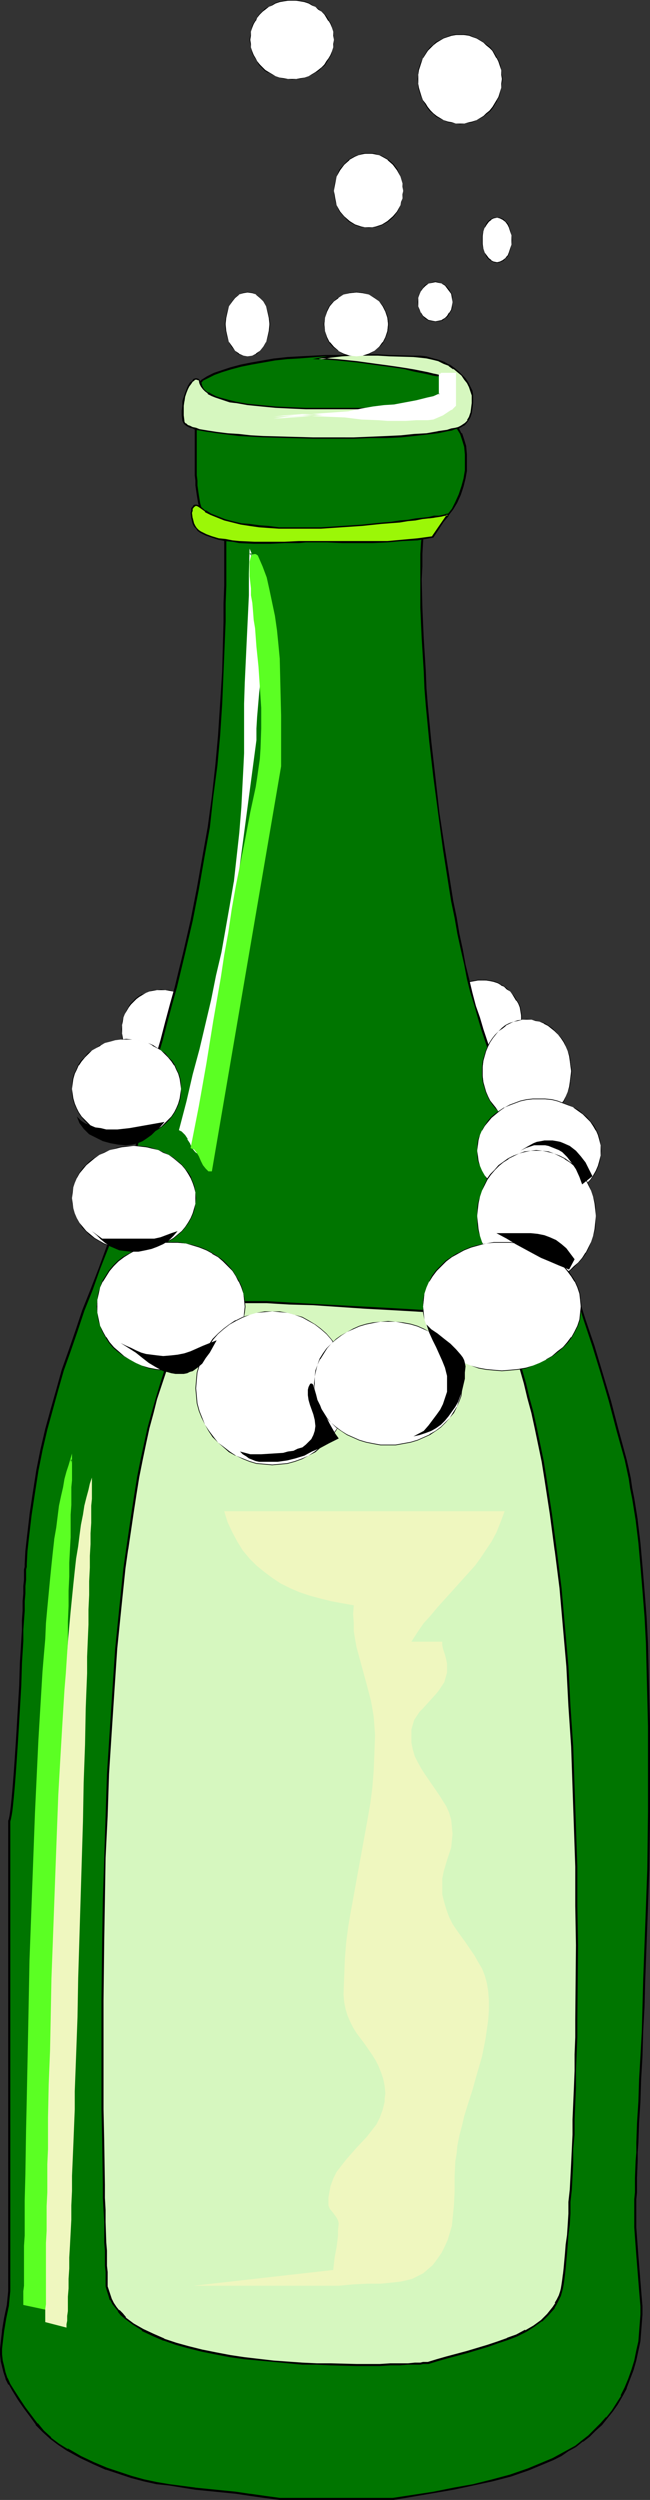 <?xml version="1.0" encoding="UTF-8" standalone="no"?>
<svg
   version="1.0"
   width="40.531mm"
   height="155.668mm"
   id="svg61"
   sodipodi:docname="Champagne Bottle 09.wmf"
   xmlns:inkscape="http://www.inkscape.org/namespaces/inkscape"
   xmlns:sodipodi="http://sodipodi.sourceforge.net/DTD/sodipodi-0.dtd"
   xmlns="http://www.w3.org/2000/svg"
   xmlns:svg="http://www.w3.org/2000/svg">
  <rect width="100%" height="100%" fill="#333333" stroke="none"/>
  <sodipodi:namedview
     id="namedview61"
     pagecolor="#ffffff"
     bordercolor="#000000"
     borderopacity="0.25"
     inkscape:showpageshadow="2"
     inkscape:pageopacity="0.0"
     inkscape:pagecheckerboard="0"
     inkscape:deskcolor="#d1d1d1"
     inkscape:document-units="mm" />
  <defs
     id="defs1">
    <pattern
       id="WMFhbasepattern"
       patternUnits="userSpaceOnUse"
       width="6"
       height="6"
       x="0"
       y="0" />
  </defs>
  <path
     style="fill:#ffffff;fill-opacity:1;fill-rule:evenodd;stroke:none"
     d="m 104.388,239.963 v -0.97 l 0.162,-0.97 0.162,-0.97 0.323,-0.808 0.485,-0.808 0.485,-0.808 0.485,-0.646 0.646,-0.646 0.646,-0.646 0.646,-0.485 0.808,-0.485 0.808,-0.323 0.808,-0.323 0.97,-0.323 h 0.808 l 0.97,-0.162 0.97,0.162 h 0.97 l 0.808,0.323 0.97,0.323 0.808,0.323 0.646,0.485 0.808,0.485 0.646,0.646 0.646,0.646 0.485,0.646 0.485,0.808 0.323,0.808 0.323,0.808 0.323,0.97 v 0.97 l 0.162,0.97 -0.162,0.97 v 0.808 l -0.323,0.97 -0.323,0.808 -0.323,0.808 -0.485,0.808 -0.485,0.646 -0.646,0.808 -0.646,0.485 -0.808,0.646 -0.646,0.485 -0.808,0.323 -0.97,0.323 -0.808,0.162 -0.97,0.162 -0.97,0.162 -0.97,-0.162 -0.808,-0.162 -0.97,-0.162 -0.808,-0.323 -0.808,-0.323 -0.808,-0.485 -0.646,-0.646 -0.646,-0.485 -0.646,-0.808 -0.485,-0.646 -0.485,-0.808 -0.485,-0.808 -0.323,-0.808 -0.162,-0.97 -0.162,-0.808 z"
     id="path1" />
  <path
     style="fill:#000000;fill-opacity:1;fill-rule:evenodd;stroke:none"
     d="m 104.388,239.963 0.162,-0.97 v -0.97 l 0.323,-0.97 0.323,-0.808 0.323,-0.808 v 0.162 l 0.485,-0.808 0.485,-0.808 0.646,-0.646 0.646,-0.485 0.646,-0.646 0.808,-0.323 v 0 l 0.808,-0.485 0.808,-0.323 0.97,-0.162 0.808,-0.162 h 0.97 0.97 l 0.97,0.162 0.808,0.162 0.97,0.323 0.808,0.485 h -0.162 l 0.808,0.323 0.646,0.646 0.808,0.485 0.485,0.646 0.485,0.808 0.485,0.808 v -0.162 l 0.485,0.808 0.323,0.808 0.162,0.97 0.162,0.97 v 0.97 0.97 l -0.162,0.808 -0.162,0.97 -0.323,0.808 -0.485,0.808 v 0 l -0.485,0.808 -0.485,0.646 -0.485,0.646 -0.808,0.646 -0.646,0.485 -0.808,0.485 h 0.162 l -0.808,0.485 -0.97,0.323 -0.808,0.162 -0.97,0.162 h -0.97 -0.97 l -0.808,-0.162 -0.97,-0.162 -0.808,-0.323 -0.808,-0.485 v 0 l -0.808,-0.485 -0.646,-0.485 -0.646,-0.646 -0.646,-0.646 -0.485,-0.646 -0.485,-0.808 v 0 l -0.323,-0.808 -0.323,-0.808 -0.323,-0.97 v -0.808 l -0.162,-0.97 h -0.162 l 0.162,0.97 0.162,0.808 0.162,0.97 0.323,0.808 0.323,0.808 v 0 l 0.485,0.808 0.646,0.808 0.485,0.646 0.646,0.646 0.808,0.485 0.646,0.485 h 0.162 l 0.808,0.323 0.808,0.323 0.97,0.323 0.808,0.162 h 0.97 0.97 l 0.97,-0.162 0.808,-0.323 0.97,-0.323 0.808,-0.323 v 0 l 0.808,-0.485 0.646,-0.485 0.646,-0.646 0.646,-0.646 0.485,-0.808 0.485,-0.808 v 0 l 0.485,-0.808 0.323,-0.808 0.162,-0.97 0.162,-0.808 v -0.97 -0.97 l -0.162,-0.97 -0.162,-0.97 -0.323,-0.808 -0.485,-0.808 v 0 l -0.485,-0.808 -0.485,-0.646 -0.646,-0.646 -0.646,-0.646 -0.646,-0.485 -0.808,-0.485 v 0 l -0.808,-0.485 -0.97,-0.323 -0.808,-0.162 -0.97,-0.162 h -0.97 -0.97 l -0.808,0.162 -0.97,0.162 -0.808,0.323 -0.808,0.485 h -0.162 l -0.646,0.485 -0.808,0.485 -0.646,0.646 -0.485,0.646 -0.646,0.646 -0.485,0.808 v 0 l -0.323,0.808 -0.323,0.808 -0.162,0.97 -0.162,0.97 -0.162,0.97 z"
     id="path2" />
  <path
     style="fill:#ffffff;fill-opacity:1;fill-rule:evenodd;stroke:none"
     d="m 28.763,242.225 v -0.97 l 0.162,-0.808 0.162,-0.97 0.323,-0.808 0.323,-0.808 0.485,-0.808 0.646,-0.646 0.485,-0.808 0.646,-0.485 0.808,-0.646 0.808,-0.485 0.808,-0.323 0.808,-0.323 0.808,-0.162 0.97,-0.162 h 0.97 0.97 l 0.97,0.162 0.808,0.162 0.808,0.323 0.808,0.323 0.808,0.485 0.808,0.646 0.646,0.485 0.485,0.808 0.646,0.646 0.323,0.808 0.485,0.808 0.323,0.808 0.162,0.97 0.162,0.808 v 0.97 0.97 l -0.162,0.97 -0.162,0.97 -0.323,0.808 -0.485,0.808 -0.323,0.808 -0.646,0.646 -0.485,0.646 -0.646,0.646 -0.808,0.485 -0.808,0.485 -0.808,0.323 -0.808,0.323 -0.808,0.323 h -0.97 l -0.97,0.162 -0.97,-0.162 h -0.97 l -0.808,-0.323 -0.808,-0.323 -0.808,-0.323 -0.808,-0.485 -0.808,-0.485 -0.646,-0.646 -0.485,-0.646 -0.646,-0.646 -0.485,-0.808 -0.323,-0.808 -0.323,-0.808 -0.162,-0.97 -0.162,-0.97 z"
     id="path3" />
  <path
     style="fill:#000000;fill-opacity:1;fill-rule:evenodd;stroke:none"
     d="m 28.763,242.225 v -0.97 l 0.162,-0.808 0.162,-0.97 0.323,-0.808 0.485,-0.808 v 0 l 0.485,-0.808 0.485,-0.646 0.646,-0.646 0.646,-0.646 0.646,-0.485 0.808,-0.485 v 0 l 0.808,-0.485 0.808,-0.323 0.808,-0.162 0.97,-0.162 h 0.97 0.97 l 0.97,0.162 0.808,0.162 0.808,0.323 0.808,0.485 v 0 l 0.808,0.485 0.646,0.485 0.646,0.646 0.646,0.646 0.485,0.646 0.485,0.808 v 0 l 0.485,0.808 0.162,0.808 0.323,0.97 0.162,0.808 v 0.97 0.97 l -0.162,0.97 -0.323,0.97 -0.162,0.808 -0.485,0.808 v -0.162 l -0.485,0.808 -0.485,0.808 -0.646,0.646 -0.646,0.485 -0.646,0.646 -0.808,0.323 v 0 l -0.808,0.485 -0.808,0.323 -0.808,0.162 -0.97,0.162 h -0.97 -0.97 l -0.97,-0.162 -0.808,-0.162 -0.808,-0.323 -0.808,-0.485 v 0 l -0.808,-0.323 -0.646,-0.646 -0.646,-0.485 -0.646,-0.646 -0.485,-0.808 -0.485,-0.808 v 0.162 l -0.485,-0.808 -0.323,-0.808 -0.162,-0.97 -0.162,-0.97 v -0.97 h -0.162 l 0.162,0.97 v 0.97 l 0.323,0.97 0.323,0.808 0.323,0.808 v 0 l 0.485,0.808 0.485,0.646 0.646,0.646 0.646,0.646 0.646,0.485 0.808,0.485 h 0.162 l 0.808,0.485 0.808,0.323 0.808,0.162 0.97,0.162 h 0.97 0.97 l 0.97,-0.162 0.808,-0.162 0.808,-0.323 0.808,-0.485 h 0.162 l 0.808,-0.485 0.646,-0.485 0.646,-0.646 0.646,-0.646 0.485,-0.646 0.485,-0.808 v 0 l 0.323,-0.808 0.323,-0.808 0.323,-0.97 v -0.97 l 0.162,-0.97 -0.162,-0.97 v -0.808 l -0.323,-0.97 -0.323,-0.808 -0.323,-0.808 v 0 l -0.485,-0.808 -0.485,-0.808 -0.646,-0.646 -0.646,-0.646 -0.646,-0.485 -0.808,-0.485 h -0.162 l -0.808,-0.323 -0.808,-0.323 -0.808,-0.323 h -0.97 l -0.97,-0.162 -0.97,0.162 h -0.97 l -0.808,0.323 -0.808,0.323 -0.808,0.323 h -0.162 l -0.808,0.485 -0.646,0.485 -0.646,0.646 -0.646,0.646 -0.485,0.808 -0.485,0.808 v 0 l -0.323,0.808 -0.323,0.808 -0.323,0.97 v 0.808 l -0.162,0.97 z"
     id="path4" />
  <path
     style="fill:#007500;fill-opacity:1;fill-rule:evenodd;stroke:none"
     d="m 53.163,124.587 v 4.525 l -0.162,4.363 v 4.363 4.201 l -0.162,4.201 -0.162,4.04 -0.162,7.756 -0.485,7.595 -0.485,7.433 -0.646,7.11 -0.808,7.272 -0.97,7.11 -1.131,7.272 -1.293,7.272 -1.616,7.595 -1.616,7.595 -0.97,4.04 -1.131,3.878 -0.97,4.201 -1.131,4.201 -1.293,4.201 -1.131,4.525 -0.808,2.585 -0.646,2.585 -0.646,2.585 -0.485,2.424 -0.97,4.686 -0.808,4.525 -0.97,4.363 -0.97,4.686 -0.646,2.424 -0.646,2.424 -0.808,2.424 -0.97,2.585 -2.101,5.656 -1.939,5.171 -1.939,5.171 -1.777,4.848 -1.777,4.686 -1.616,4.686 -1.454,4.686 -1.293,4.525 -1.454,4.686 -1.131,4.686 -1.131,4.686 -0.97,5.009 -0.97,5.009 -0.808,5.494 -0.646,5.494 -0.162,2.909 -0.323,3.07 v 0.646 0.646 l -0.162,1.131 v 1.293 1.454 l -0.162,1.778 v 1.778 l -0.162,2.262 v 2.262 l -0.162,2.262 -0.162,2.585 -0.162,5.171 -0.323,5.333 -0.162,5.494 -0.323,5.494 -0.162,2.585 -0.162,2.424 -0.162,2.424 -0.162,2.262 -0.162,2.101 -0.162,1.939 -0.162,1.778 -0.162,1.616 -0.162,1.293 -0.323,1.131 v 0.808 l -0.162,0.485 v 110.69 l -0.485,3.232 -0.485,3.07 -0.646,3.07 -0.162,2.747 -0.162,1.454 v 1.293 l 0.162,1.454 0.162,1.454 0.323,1.293 0.646,1.454 0.646,1.293 0.808,1.454 1.454,2.101 1.293,2.101 1.454,1.939 1.454,1.778 1.454,1.778 1.778,1.616 1.777,1.454 2.101,1.293 3.232,1.616 3.07,1.616 2.909,1.131 3.07,1.131 2.909,0.97 2.909,0.646 2.909,0.646 3.07,0.485 5.979,0.808 6.464,0.808 3.232,0.323 3.232,0.323 3.555,0.485 3.555,0.646 h 26.824 l 9.534,-1.616 4.686,-0.808 4.525,-0.97 4.525,-1.131 4.363,-1.131 4.04,-1.293 4.04,-1.616 1.778,-0.97 1.939,-0.97 1.778,-0.97 1.616,-0.97 1.778,-1.293 1.454,-1.131 1.454,-1.454 1.454,-1.454 1.293,-1.454 1.293,-1.616 1.131,-1.616 1.131,-1.939 0.97,-1.778 0.808,-2.101 0.646,-2.101 0.646,-2.262 0.646,-2.262 0.323,-2.262 0.323,-2.101 0.162,-2.101 v -2.101 -1.939 l -0.162,-3.878 -0.323,-4.04 -0.485,-4.04 -0.323,-4.363 v -2.262 l -0.162,-2.424 v -2.747 l 0.162,-1.454 v -1.616 -1.616 l 0.162,-1.778 v -1.939 l 0.162,-2.101 v -1.939 l 0.162,-2.262 0.162,-4.686 0.162,-5.009 0.323,-5.171 0.162,-5.494 0.323,-5.817 0.162,-5.979 0.323,-6.14 0.162,-6.464 0.323,-6.464 0.162,-6.464 0.162,-6.787 0.323,-13.412 v -13.574 -6.625 l -0.162,-6.625 -0.162,-6.464 -0.323,-6.464 -0.323,-6.14 -0.323,-6.14 -0.485,-5.817 -0.646,-5.494 -0.646,-5.332 -0.808,-5.171 -0.323,-2.424 -0.485,-2.262 -0.485,-2.262 -0.485,-2.101 -1.778,-6.948 -1.939,-6.787 -1.939,-6.625 -1.939,-6.464 -1.939,-6.14 -2.101,-6.14 -4.201,-11.958 -1.131,-2.909 -0.97,-3.07 -4.363,-11.958 -2.262,-6.14 -2.262,-6.302 -2.424,-6.302 -2.101,-6.625 -2.424,-6.948 -0.808,-2.585 -0.808,-2.909 -0.808,-3.07 -0.808,-3.232 -0.808,-3.393 -0.808,-3.555 -0.646,-3.717 -0.808,-3.878 -0.646,-3.878 -0.808,-3.878 -1.293,-8.241 -1.131,-8.403 -1.131,-8.564 -0.808,-8.403 -0.808,-8.403 -0.323,-4.04 -0.323,-4.04 -0.162,-3.878 -0.323,-3.878 -0.162,-3.555 v -3.717 l -0.162,-3.393 v -3.232 -3.07 l 0.162,-2.909 0.162,-2.747 0.162,-2.424 0.808,-0.323 0.808,-0.323 1.616,-0.808 1.293,-1.131 1.293,-1.293 1.131,-1.454 0.97,-1.778 0.808,-1.778 0.485,-1.778 0.485,-1.939 0.323,-1.939 0.162,-1.939 -0.162,-1.778 -0.162,-1.778 -0.323,-1.616 -0.646,-1.616 -0.808,-1.293 -1.131,-6.302 0.323,-0.808 v -0.646 -0.646 -0.808 l -0.323,-0.485 -0.323,-0.646 -0.323,-0.646 -0.485,-0.485 -0.646,-0.485 -0.485,-0.485 -1.616,-0.97 -1.778,-0.808 -1.939,-0.646 -2.262,-0.646 -2.585,-0.485 -2.585,-0.323 -2.747,-0.323 -2.909,-0.162 -3.07,-0.162 H 76.756 l -6.14,0.323 -2.909,0.323 -2.909,0.323 -2.747,0.323 -2.747,0.485 -2.585,0.646 -2.262,0.485 -2.101,0.646 -1.777,0.808 -1.616,0.646 -1.293,0.808 -0.485,0.485 -0.485,0.485 -0.323,0.323 -0.323,0.485 -0.162,0.485 v 0.485 0.485 l 0.162,0.485 v 18.583 l 0.162,1.293 0.162,1.131 0.162,2.262 0.485,1.939 0.485,1.778 0.323,0.646 0.323,0.808 0.485,0.646 0.646,0.646 0.808,0.323 0.808,0.485 0.97,0.485 z"
     id="path5" />
  <path
     style="fill:#000000;fill-opacity:1;fill-rule:evenodd;stroke:none"
     d="m 53.002,124.91 -0.162,-0.323 v 4.525 4.363 4.363 l -0.162,4.201 v 4.201 l -0.323,11.796 -0.485,7.595 -0.485,7.433 -0.646,7.11 -0.808,7.272 v 0 l -0.97,7.11 -1.293,7.272 -1.293,7.272 -1.454,7.433 -1.777,7.756 -0.97,3.878 -0.97,4.04 -1.131,4.04 -1.131,4.201 -1.131,4.363 -2.101,7.11 -0.646,2.585 -0.485,2.424 -0.646,2.424 -0.808,4.686 -0.97,4.525 -0.808,4.525 -1.131,4.686 -0.485,2.262 -0.808,2.424 -0.808,2.585 -0.808,2.585 -2.101,5.494 -1.939,5.333 -1.939,5.009 -1.939,4.848 -1.616,4.848 -1.616,4.686 -1.616,4.525 -1.293,4.686 -1.293,4.525 -1.293,4.686 -1.131,4.848 -0.97,4.848 -0.808,5.171 -0.808,5.333 v 0.162 l -0.646,5.494 -0.323,2.909 -0.162,3.07 v 0.646 l -0.162,0.646 v 1.131 1.293 l -0.162,1.454 v 1.778 l -0.162,1.778 v 2.262 l -0.162,2.262 v 2.262 l -0.162,2.585 -0.323,5.171 -0.162,5.333 -0.646,10.988 -0.162,2.585 -0.162,2.424 -0.162,2.424 -0.162,2.262 -0.162,2.101 -0.162,1.939 -0.162,1.778 -0.162,1.616 v 0 l -0.162,1.293 -0.162,1.131 -0.162,0.808 -0.162,0.485 v 110.69 l -0.323,3.232 v 0 l -0.646,3.07 -0.485,2.909 v 0.162 L 0.162,551.349 0,552.803 v 1.293 l 0.162,1.454 v 0.162 l 0.323,1.293 0.323,1.293 0.485,1.454 v 0.162 l 0.646,1.293 h 0.162 l 0.808,1.454 1.293,2.101 1.454,2.101 1.454,1.939 1.293,1.778 v 0.162 l 1.616,1.616 1.778,1.616 v 0 l 1.939,1.454 1.939,1.293 v 0 l 3.232,1.778 3.07,1.454 2.909,1.293 h 0.162 l 2.909,0.97 2.909,0.97 3.07,0.808 2.909,0.646 3.07,0.323 5.979,0.97 v 0 l 6.464,0.646 3.232,0.323 3.232,0.485 v 0 l 3.393,0.485 3.717,0.485 h 26.824 l 9.534,-1.616 4.686,-0.808 4.525,-0.97 4.525,-0.97 4.363,-1.131 4.201,-1.454 3.878,-1.616 v 0 l 1.939,-0.808 1.939,-0.97 v 0 l 1.616,-1.131 1.778,-0.97 1.616,-1.293 h 0.162 l 1.454,-1.131 1.454,-1.454 1.454,-1.293 1.293,-1.616 v 0 l 1.293,-1.616 1.131,-1.616 1.131,-1.939 v 0 l 0.97,-1.778 v -0.162 l 0.808,-2.101 0.808,-2.101 0.646,-2.262 0.485,-2.262 0.485,-2.262 v 0 l 0.162,-2.101 0.162,-2.101 0.162,-2.101 v -1.939 l -0.323,-3.878 -0.323,-4.04 -0.323,-4.04 -0.323,-4.363 -0.162,-2.262 v -2.424 -2.747 -1.454 l 0.162,-1.616 v -1.616 -1.778 l 0.162,-4.04 v -1.939 l 0.162,-2.262 0.162,-4.686 0.323,-5.009 0.162,-5.171 0.323,-5.494 0.162,-5.817 0.323,-5.979 0.162,-6.14 0.485,-12.927 0.485,-13.25 0.162,-13.412 v -13.574 -6.625 l -0.162,-6.625 -0.162,-6.464 -0.162,-6.464 -0.323,-6.14 -0.485,-6.14 -0.485,-5.817 -0.485,-5.494 -0.646,-5.332 v -0.162 l -0.808,-5.009 -0.485,-2.424 -0.323,-2.262 -0.485,-2.262 -0.485,-2.101 -1.939,-7.11 -1.778,-6.787 -1.939,-6.464 -1.939,-6.464 -2.101,-6.14 -1.939,-6.14 -4.363,-11.958 -0.97,-3.07 -1.131,-2.909 -6.625,-18.098 -2.262,-6.302 -2.262,-6.464 -2.262,-6.625 -2.262,-6.787 -0.808,-2.747 -0.97,-2.747 -0.808,-3.07 -0.808,-3.393 -0.808,-3.232 -0.646,-3.555 -0.808,-3.717 -0.646,-3.878 -0.808,-3.878 -0.646,-4.04 -1.293,-8.08 -1.293,-8.403 v 0 l -0.97,-8.564 -0.97,-8.403 -0.808,-8.403 -0.323,-4.04 -0.162,-4.04 -0.485,-7.756 -0.162,-3.555 -0.162,-3.717 -0.162,-6.625 0.162,-3.07 v -2.909 l 0.162,-2.747 0.162,-2.424 -0.162,0.162 0.808,-0.162 h 0.162 l 0.808,-0.323 v -0.162 l 1.454,-0.808 1.616,-1.131 1.131,-1.293 v -0.162 l 1.131,-1.454 0.97,-1.616 v 0 l -0.485,-0.162 v 0 l -0.808,1.616 -1.131,1.454 v 0 l -1.293,1.293 h 0.162 l -1.454,1.131 -1.616,0.808 v 0 l -0.808,0.323 h 0.162 l -0.97,0.323 -0.323,2.585 -0.162,2.747 v 2.909 3.07 6.625 l 0.162,3.717 0.162,3.555 0.485,7.756 0.162,4.04 0.323,4.04 0.808,8.403 0.97,8.403 1.131,8.564 v 0 l 1.131,8.403 1.293,8.241 0.646,4.04 0.808,3.878 0.646,3.717 0.808,3.717 0.808,3.555 0.646,3.393 0.808,3.232 0.97,3.07 0.808,2.909 0.808,2.747 2.262,6.787 2.262,6.625 2.262,6.464 2.262,6.14 6.625,18.098 1.131,3.07 0.97,2.909 4.363,11.958 1.939,6.14 2.101,6.302 1.939,6.302 1.939,6.625 1.778,6.787 1.939,6.948 0.485,2.262 0.485,2.262 0.323,2.262 0.485,2.424 0.808,5.009 v 0 l 0.646,5.332 0.485,5.494 0.485,5.817 0.485,6.14 0.323,6.14 0.162,6.464 0.162,6.464 0.162,6.625 v 6.625 13.574 l -0.162,13.412 -0.485,13.25 -0.485,12.927 -0.162,6.14 -0.162,5.979 -0.323,5.817 -0.323,5.494 -0.162,5.171 -0.323,5.009 -0.162,4.686 v 2.262 l -0.162,1.939 -0.162,4.04 v 1.778 1.616 l -0.162,1.616 v 1.454 2.747 2.424 l 0.162,2.262 0.323,4.363 0.323,4.04 0.323,4.04 0.323,3.878 v 1.939 l -0.162,2.101 -0.162,2.101 -0.162,2.101 v 0 l -0.485,2.101 -0.485,2.424 -0.646,2.101 -0.808,2.262 -0.808,1.939 v 0 l -0.97,1.939 h 0.162 l -1.131,1.778 -1.131,1.778 -1.293,1.616 v -0.162 l -1.293,1.454 -1.454,1.454 -1.454,1.454 -1.454,1.131 v 0 l -1.616,1.293 -1.778,0.97 -1.778,0.97 v 0 l -1.778,0.97 -1.939,0.808 v 0 l -3.878,1.616 -4.201,1.454 -4.201,1.131 -4.525,1.131 -4.525,0.808 -4.848,0.97 -9.534,1.454 h 0.162 -26.824 v 0 l -3.555,-0.485 -3.393,-0.485 h -0.162 l -3.232,-0.485 -3.232,-0.323 -6.464,-0.646 h 0.162 l -6.14,-0.808 -2.909,-0.485 -3.07,-0.646 -2.909,-0.808 -2.909,-0.97 -2.909,-0.97 v 0 l -3.07,-1.293 -3.07,-1.454 -3.07,-1.778 v 0.162 l -2.101,-1.293 -1.939,-1.454 h 0.162 l -1.777,-1.616 -1.454,-1.778 v 0.162 l -1.454,-1.939 -1.454,-1.939 -1.293,-1.939 -1.454,-2.262 -0.808,-1.293 v 0 l -0.646,-1.454 v 0.162 l -0.485,-1.454 -0.323,-1.454 -0.323,-1.293 v 0 l -0.162,-1.454 v -1.293 l 0.162,-1.454 0.323,-2.747 v 0 l 0.485,-2.909 0.646,-3.07 v -0.162 l 0.323,-3.232 v -110.69 0.162 l 0.162,-0.646 0.162,-0.808 0.162,-0.97 0.162,-1.454 v 0 l 0.162,-1.616 0.162,-1.778 0.162,-1.939 0.162,-2.101 0.162,-2.262 0.162,-2.424 0.162,-2.424 0.162,-2.585 0.646,-10.988 0.162,-5.333 0.323,-5.171 v -2.585 l 0.162,-2.262 0.162,-2.262 v -2.262 l 0.162,-1.778 v -1.778 l 0.162,-1.454 v -1.293 -1.131 l 0.162,-0.646 v -0.646 l 0.162,-3.07 0.323,-2.909 0.646,-5.494 v 0 l 0.808,-5.333 0.808,-5.171 0.97,-4.848 1.131,-4.848 1.293,-4.686 1.293,-4.686 1.293,-4.525 1.616,-4.525 1.616,-4.686 1.616,-4.848 1.939,-4.848 1.777,-5.009 2.101,-5.333 2.101,-5.494 0.808,-2.585 0.808,-2.585 0.808,-2.424 0.485,-2.424 1.131,-4.525 0.808,-4.525 0.97,-4.525 0.808,-4.686 0.646,-2.424 0.485,-2.424 0.646,-2.585 2.101,-7.11 1.131,-4.363 1.131,-4.201 1.131,-4.04 0.97,-4.04 0.97,-4.04 1.777,-7.595 1.454,-7.433 1.293,-7.433 1.293,-7.11 0.808,-7.272 v 0 l 0.97,-7.272 0.646,-7.11 0.485,-7.433 0.323,-7.595 0.485,-11.796 v -4.201 l 0.162,-4.201 v -4.363 -4.363 -4.686 z"
     id="path6" />
  <path
     style="fill:#000000;fill-opacity:1;fill-rule:evenodd;stroke:none"
     d="m 107.781,118.285 0.808,-1.778 v 0 l 0.646,-1.939 0.485,-1.939 0.323,-1.778 v -0.162 -1.939 -1.778 l -0.162,-1.778 v -0.162 l -0.485,-1.616 -0.485,-1.454 h -0.162 l -0.646,-1.293 v 0 l -1.131,-6.464 v 0.162 l 0.162,-0.808 v -0.646 -0.646 -0.808 l -0.162,-0.646 v 0 l -0.323,-0.646 h -0.162 l -0.323,-0.485 -0.485,-0.646 -0.485,-0.485 -0.646,-0.485 v 0 l -1.616,-0.97 v 0 l -1.778,-0.808 v 0 l -2.101,-0.646 -2.262,-0.646 -2.424,-0.485 -2.747,-0.323 v 0 L 88.875,83.866 85.966,83.543 H 82.896 76.756 l -6.14,0.323 -2.909,0.162 -2.909,0.323 h -0.162 l -2.747,0.485 -2.747,0.485 -2.424,0.485 -2.424,0.646 -1.939,0.646 -1.939,0.646 v 0 l -1.616,0.808 v 0 l -1.293,0.808 -0.485,0.485 -0.485,0.485 v 0 l -0.323,0.485 H 46.053 l -0.162,0.323 v 0.162 l -0.162,0.485 v 0.485 0.485 l 0.162,0.485 v 0 18.583 l 0.162,1.293 v 1.131 l 0.323,2.262 v 0 l 0.323,1.939 0.485,1.778 v 0 l 0.323,0.808 h 0.162 l 0.323,0.808 0.485,0.646 0.646,0.646 v 0 l 0.808,0.485 v 0 l 0.808,0.485 1.131,0.323 v 0 l 1.131,0.485 0.323,-0.485 -1.293,-0.323 v 0 l -0.97,-0.485 -0.97,-0.485 v 0 l -0.646,-0.485 v 0 l -0.646,-0.485 v 0 l -0.485,-0.646 -0.323,-0.646 v 0 l -0.323,-0.808 v 0 l -0.485,-1.616 -0.323,-1.939 v 0 l -0.323,-2.262 v -1.131 l -0.162,-1.293 V 93.238 l -0.162,-0.485 v 0 l -0.162,-0.485 0.162,-0.485 v 0 l 0.162,-0.323 v 0 L 46.538,90.976 v 0 l 0.323,-0.485 v 0.162 l 0.485,-0.485 0.485,-0.485 h -0.162 l 1.293,-0.646 v 0 l 1.616,-0.808 v 0 l 1.777,-0.646 2.101,-0.646 2.424,-0.646 2.424,-0.485 2.747,-0.485 2.747,-0.485 v 0 l 2.909,-0.323 2.909,-0.162 6.14,-0.485 h 6.14 l 3.07,0.162 2.909,0.323 2.747,0.162 h -0.162 l 2.747,0.485 2.424,0.485 2.262,0.646 2.101,0.646 v 0 l 1.778,0.808 v -0.162 l 1.454,0.97 v 0 l 0.485,0.485 0.646,0.485 0.485,0.485 v 0 l 0.323,0.646 v 0 l 0.323,0.485 v 0 l 0.162,0.646 v -0.162 0.808 0.646 0.646 0 l -0.162,0.808 1.131,6.464 0.808,1.293 v 0 l 0.485,1.454 0.485,1.616 v 0 l 0.162,1.778 v 1.778 1.939 0 l -0.323,1.939 -0.485,1.778 -0.646,1.939 v 0 l -0.808,1.778 z"
     id="path7" />
  <path
     style="fill:#d6f7bf;fill-opacity:1;fill-rule:evenodd;stroke:none"
     d="m 75.14,84.512 h 2.101 l 2.262,0.162 4.686,0.485 4.686,0.646 2.424,0.323 2.262,0.323 2.101,0.323 1.777,0.485 1.778,0.323 1.616,0.323 1.131,0.162 0.97,0.323 h 0.646 v 0.162 h 0.162 l 0.646,0.485 0.485,0.646 0.485,0.485 0.323,0.485 0.162,0.485 0.162,0.485 v 0.323 0.485 l -0.485,0.646 -0.646,0.646 -0.808,0.485 -1.131,0.485 -1.293,0.485 -1.293,0.162 -2.909,0.485 -2.909,0.162 -1.293,0.162 H 92.107 89.198 86.128 79.18 72.07 L 68.353,95.985 64.96,95.824 61.566,95.5 58.334,95.177 55.587,94.692 54.133,94.531 51.871,93.723 50.74,93.4 49.932,92.915 49.124,92.43 48.477,92.107 47.831,91.461 47.508,90.976 47.185,90.329 47.023,89.683 46.7,89.36 46.377,89.198 H 46.053 l -0.323,0.162 -0.485,0.323 -0.323,0.485 -0.485,0.646 -0.323,0.808 -0.323,0.808 -0.323,0.97 -0.162,0.97 -0.162,1.131 -0.162,1.131 v 1.131 l 0.323,1.293 v 0.323 l 0.162,0.162 0.323,0.323 0.485,0.323 0.485,0.323 0.646,0.162 0.646,0.162 0.97,0.323 1.939,0.323 2.101,0.323 2.585,0.323 2.585,0.323 2.909,0.162 2.909,0.162 5.979,0.162 5.817,0.162 h 2.909 2.585 4.04 l 3.878,-0.162 h 3.878 l 3.393,-0.323 3.07,-0.162 2.909,-0.323 2.747,-0.323 2.262,-0.485 0.97,-0.162 0.808,-0.323 0.808,-0.162 0.646,-0.323 0.485,-0.323 0.323,-0.323 0.646,-0.646 0.485,-0.808 0.323,-0.97 0.162,-1.131 0.162,-1.293 v -0.808 -1.131 l -0.162,-0.97 -0.485,-0.97 -0.485,-0.97 -0.646,-0.808 -0.808,-0.808 -0.808,-0.97 -0.97,-0.646 -1.131,-0.808 -1.131,-0.485 -1.293,-0.646 -1.454,-0.323 -1.454,-0.323 -1.454,-0.323 h -1.616 l -5.656,-0.162 -2.747,-0.162 h -2.909 -2.747 l -2.747,0.162 -2.747,0.162 z"
     id="path8" />
  <path
     style="fill:#000000;fill-opacity:1;fill-rule:evenodd;stroke:none"
     d="m 73.685,84.512 3.555,0.162 2.262,0.162 4.686,0.485 4.686,0.646 2.424,0.323 2.262,0.323 2.101,0.323 h -0.162 l 1.939,0.485 3.232,0.646 1.293,0.323 0.97,0.162 h 0.485 l 0.162,0.162 h 0.162 l -0.162,-0.162 0.646,0.646 0.485,0.485 0.485,0.646 0.323,0.485 v 0 l 0.162,0.323 0.162,0.485 v 0 0.323 0.485 -0.162 l -0.485,0.646 v 0 l -0.485,0.646 v 0 l -0.97,0.485 h 0.162 l -1.131,0.485 -1.293,0.323 -1.293,0.323 v 0 l -2.909,0.485 -2.909,0.162 -1.293,0.162 H 89.198 86.128 79.18 72.07 L 68.353,95.824 64.96,95.662 61.566,95.339 58.334,95.016 55.587,94.531 v 0 L 54.295,94.208 51.871,93.561 50.901,93.238 49.932,92.753 49.124,92.269 V 92.43 L 48.477,91.945 47.992,91.461 47.669,90.814 v 0 L 47.508,90.168 47.185,89.683 46.861,89.198 46.377,89.037 H 46.053 l -0.485,0.162 -0.323,0.485 -0.485,0.323 v 0 l -0.485,0.808 v 0 l -0.323,0.808 -0.323,0.808 -0.323,0.97 -0.323,0.97 v 0 1.131 l -0.162,1.131 v 1.131 l 0.162,1.293 v 0 l 0.162,0.323 0.162,0.323 0.323,0.323 0.485,0.323 0.646,0.323 0.646,0.162 0.646,0.323 0.97,0.162 1.778,0.323 h 0.162 l 2.101,0.323 2.585,0.323 2.585,0.323 2.909,0.162 2.909,0.162 5.979,0.162 5.817,0.162 h 2.909 6.625 l 3.878,-0.162 h 3.878 l 3.393,-0.162 3.07,-0.323 2.909,-0.323 2.747,-0.323 v 0 l 2.262,-0.485 0.97,-0.162 0.808,-0.323 0.808,-0.162 0.646,-0.323 0.485,-0.323 h 0.162 l 0.323,-0.323 0.646,-0.808 0.485,-0.808 0.323,-0.97 v 0 l 0.162,-1.131 0.162,-1.293 v -0.808 -1.131 0 l -0.162,-0.97 -0.485,-0.97 -0.485,-0.97 v 0 l -0.646,-0.97 -0.808,-0.808 -0.808,-0.808 -0.97,-0.808 v 0 l -1.131,-0.808 H 105.842 l -1.131,-0.646 -1.293,-0.485 -1.293,-0.323 -1.616,-0.485 v 0 l -1.454,-0.162 h -1.616 l -5.656,-0.162 -2.747,-0.162 h -2.909 -2.747 l -2.747,0.162 -2.747,0.162 v 0 l -4.201,0.808 1.616,0.162 2.585,-0.485 v 0 l 2.747,-0.323 2.747,-0.162 h 2.747 2.909 l 2.747,0.162 5.656,0.162 1.616,0.162 1.454,0.162 v 0 l 1.454,0.323 1.293,0.323 1.293,0.646 1.293,0.485 h -0.162 l 1.131,0.808 V 86.774 l 0.97,0.808 0.97,0.808 0.646,0.97 0.646,0.808 v 0 l 0.485,0.97 0.323,0.97 0.323,0.97 v -0.162 1.131 0.808 l -0.162,1.293 -0.162,1.131 v -0.162 l -0.323,0.97 -0.485,0.808 h 0.162 l -0.646,0.646 -0.485,0.323 v 0 l -0.485,0.323 -0.646,0.323 -0.646,0.162 -0.97,0.162 -0.97,0.323 -2.262,0.323 h 0.162 l -2.747,0.485 -2.909,0.162 -3.07,0.323 -3.393,0.162 -3.878,0.162 -3.878,0.162 H 76.756 73.847 l -5.817,-0.162 -5.979,-0.162 -2.909,-0.162 -2.909,-0.323 -2.585,-0.162 -2.585,-0.323 -2.101,-0.323 v 0 l -1.939,-0.323 -0.808,-0.323 -0.808,-0.162 -0.646,-0.323 -0.485,-0.162 v 0 l -0.323,-0.323 -0.323,-0.162 v 0 l -0.162,-0.323 v 0 -0.323 0.162 l -0.162,-1.293 v -1.131 -1.131 l 0.162,-1.131 v 0.162 l 0.162,-1.131 0.323,-0.97 0.323,-0.808 0.323,-0.646 v 0 l 0.485,-0.646 v 0 l 0.323,-0.485 0.485,-0.323 h -0.162 l 0.323,-0.162 v 0 h 0.323 v 0 l 0.323,0.162 v -0.162 l 0.323,0.485 -0.162,-0.162 0.162,0.646 0.323,0.646 0.485,0.646 0.485,0.485 0.646,0.485 v 0.162 l 0.97,0.485 0.808,0.323 0.97,0.323 2.424,0.808 1.293,0.162 h 0.162 l 2.747,0.485 3.232,0.323 3.393,0.323 3.393,0.162 3.717,0.162 h 7.11 6.948 3.07 4.04 1.293 l 2.909,-0.323 2.909,-0.323 v 0 l 1.454,-0.323 1.131,-0.485 1.131,-0.323 0.97,-0.646 0.646,-0.646 0.485,-0.808 v -0.485 -0.323 -0.162 l -0.162,-0.323 -0.162,-0.485 -0.485,-0.646 -0.323,-0.485 -0.485,-0.485 -0.808,-0.646 h -0.162 0.162 l -0.162,-0.162 -0.646,-0.162 -0.808,-0.162 -1.293,-0.323 -3.232,-0.646 -1.939,-0.323 v 0 l -2.101,-0.323 -2.262,-0.323 -2.424,-0.323 -4.686,-0.646 -4.686,-0.485 -2.262,-0.162 h -2.101 l 0.162,0.323 z"
     id="path9" />
  <path
     style="fill:#d6f7bf;fill-opacity:1;fill-rule:evenodd;stroke:none"
     d="m 117.153,307.508 1.131,2.585 1.131,2.747 1.131,3.07 1.131,3.07 0.97,3.07 0.97,3.393 0.97,3.393 0.808,3.717 0.97,3.717 0.646,3.878 0.808,3.878 0.646,4.04 0.808,4.04 0.646,4.201 1.131,8.564 0.97,8.888 0.97,9.211 0.646,9.211 0.646,9.372 0.485,9.534 0.485,9.534 0.323,9.372 0.162,9.372 0.162,9.211 v 9.211 8.888 l -0.162,8.564 v 4.201 l -0.162,4.04 v 3.878 l -0.162,4.04 v 3.717 l -0.162,3.717 -0.162,3.555 -0.162,3.393 -0.162,3.393 -0.162,3.07 -0.162,3.07 -0.162,2.909 -0.162,2.747 -0.162,2.585 -0.162,2.424 -0.162,2.262 -0.162,2.101 -0.162,1.778 -0.162,1.778 -0.162,1.454 -0.323,1.293 -0.162,0.97 v 0.97 l -0.162,0.646 -0.485,0.97 -0.323,0.97 -0.485,0.97 -0.485,0.97 -1.454,1.616 -1.454,1.454 -1.777,1.293 -1.939,1.131 -2.101,0.97 -2.262,0.97 -2.262,0.808 -2.424,0.808 -4.848,1.293 -4.686,1.293 -2.262,0.646 -2.262,0.808 h -0.485 -0.323 -0.323 -0.646 l -1.293,0.162 h -1.616 -1.939 l -2.262,0.162 h -2.424 -2.585 -2.909 -2.909 -3.232 l -3.232,-0.162 -3.393,-0.162 -6.787,-0.485 -6.948,-0.646 -3.393,-0.646 -3.393,-0.485 -3.232,-0.646 -3.07,-0.808 -2.909,-0.97 -2.909,-0.808 -2.585,-1.131 -2.424,-1.293 -2.262,-1.293 -1.778,-1.454 -0.808,-0.808 -0.808,-0.97 -0.646,-0.808 -0.646,-0.808 -0.485,-0.97 -0.485,-0.97 -0.323,-0.97 -0.162,-1.131 v -0.485 -0.808 -0.97 l -0.162,-1.131 v -1.454 l -0.162,-1.616 v -1.939 -1.939 l -0.162,-2.424 v -2.424 l -0.162,-2.747 v -2.909 -3.07 l -0.162,-3.232 v -3.555 l -0.162,-3.555 v -3.717 -3.717 -4.04 l -0.162,-4.04 v -17.452 l 0.162,-4.686 v -9.372 l 0.323,-9.695 0.162,-9.857 0.323,-9.857 0.485,-9.857 0.485,-10.019 0.646,-9.857 0.808,-9.695 0.808,-9.534 0.646,-4.686 0.485,-4.686 0.485,-4.525 0.646,-4.363 0.646,-4.201 0.646,-4.201 0.808,-4.201 0.646,-4.04 0.97,-3.717 0.808,-3.717 0.808,-3.555 0.97,-3.393 0.97,-3.232 0.97,-3.07 1.131,-2.909 1.131,-2.585 1.293,-2.585 1.131,-2.262 1.293,-2.101 1.293,-1.778 0.646,-0.485 0.97,-0.485 1.131,-0.485 1.293,-0.162 1.778,-0.162 1.777,-0.323 h 2.101 l 2.101,-0.162 h 2.424 l 2.585,0.162 h 2.585 l 2.747,0.162 5.656,0.323 5.979,0.323 5.979,0.323 5.979,0.485 5.656,0.323 2.585,0.162 h 2.585 2.585 2.262 2.101 1.939 l 1.778,-0.323 1.616,-0.162 1.293,-0.323 z"
     id="path10" />
  <path
     style="fill:#000000;fill-opacity:1;fill-rule:evenodd;stroke:none"
     d="m 117.153,307.669 h -0.323 l 1.293,2.585 1.131,2.747 v 0 l 1.131,2.909 1.131,3.07 0.97,3.232 0.97,3.393 0.808,3.393 0.97,3.555 0.808,3.717 0.808,3.878 0.808,3.878 0.646,4.04 0.646,4.201 0.646,4.201 1.131,8.564 v -0.162 l 1.131,8.888 0.808,9.211 0.808,9.211 0.485,9.372 0.646,9.534 0.323,9.534 0.323,9.372 0.323,9.372 v 9.211 l 0.162,9.211 -0.162,17.452 v 4.201 l -0.162,4.04 v 3.878 l -0.162,4.04 -0.323,7.433 v 3.555 l -0.162,3.393 -0.162,3.393 -0.162,3.07 -0.162,3.07 -0.323,2.909 v 2.747 l -0.162,2.585 -0.162,2.424 -0.323,2.262 -0.162,2.101 -0.162,1.778 -0.162,1.778 -0.162,1.454 v -0.162 l -0.162,1.293 -0.162,1.131 -0.162,0.97 -0.162,0.646 -0.323,0.97 v 0 l -0.485,0.97 -0.485,0.808 h 0.162 l -0.646,0.97 v 0 l -1.293,1.616 -1.454,1.454 v 0 l -1.778,1.293 -1.939,1.131 v -0.162 l -2.101,1.131 -2.262,0.808 h 0.162 l -2.262,0.808 -2.424,0.808 -4.848,1.454 -4.848,1.293 -2.262,0.646 -2.101,0.646 v 0 h -0.485 -0.323 v 0 h -0.323 l -0.646,0.162 H 97.762 l -1.616,0.162 H 94.207 91.945 l -2.424,0.162 h -2.585 -2.909 l -6.14,-0.162 h -3.232 l -3.393,-0.162 -6.787,-0.485 -6.948,-0.808 v 0 l -3.232,-0.485 -3.393,-0.646 -3.232,-0.646 -3.232,-0.808 -2.909,-0.808 -2.909,-0.97 h 0.162 l -2.585,-1.131 -2.424,-1.131 v 0 l -2.262,-1.293 -1.939,-1.454 h 0.162 l -0.808,-0.97 -0.808,-0.808 v 0.162 l -0.646,-0.808 -0.646,-0.97 -0.485,-0.97 v 0 l -0.323,-0.97 v 0 l -0.323,-0.97 -0.323,-0.97 v 0 -0.485 -0.808 -0.97 -1.131 l -0.162,-1.454 v -1.616 -1.939 l -0.162,-1.939 -0.162,-4.848 v -2.747 l -0.162,-2.909 v -3.07 l -0.162,-10.342 -0.162,-7.433 v -4.04 -4.04 -17.452 l 0.162,-14.058 0.162,-9.695 0.162,-9.857 0.485,-9.857 0.323,-9.857 0.646,-10.019 0.646,-9.857 0.646,-9.695 0.97,-9.534 0.485,-4.686 0.485,-4.686 0.646,-4.525 v 0.162 l 0.646,-4.363 0.646,-4.363 0.646,-4.201 0.646,-4.04 0.808,-4.04 0.808,-3.878 0.808,-3.717 0.97,-3.555 0.808,-3.232 1.131,-3.393 0.97,-2.909 1.131,-2.909 v 0 l 1.131,-2.585 1.131,-2.585 1.293,-2.262 h -0.162 l 1.293,-2.101 1.454,-1.778 v 0 l 0.485,-0.485 v 0 l 0.808,-0.485 v 0 l 1.131,-0.323 1.454,-0.323 h -0.162 l 1.778,-0.162 1.777,-0.162 2.101,-0.162 h 2.101 2.424 2.585 l 2.585,0.162 2.747,0.162 5.656,0.162 11.958,0.808 5.979,0.323 5.656,0.323 2.585,0.162 h 2.585 l 2.585,0.162 h 2.262 l 2.101,-0.162 h 1.939 l 1.778,-0.162 v 0 l 1.616,-0.323 1.293,-0.162 0.97,-0.485 0.162,-0.485 -1.293,0.485 -1.293,0.162 -1.454,0.323 v 0 l -1.778,0.162 h -1.939 l -2.101,0.162 h -2.262 l -2.585,-0.162 h -2.585 l -2.585,-0.162 -5.656,-0.323 -5.979,-0.323 -11.958,-0.646 -5.656,-0.323 -2.747,-0.162 -2.585,-0.162 h -2.585 -2.424 -2.101 l -2.101,0.162 -1.777,0.162 -1.778,0.162 v 0 l -1.293,0.323 -1.293,0.323 -0.97,0.485 -0.646,0.646 -1.293,1.778 -1.293,2.262 v 0 l -1.293,2.262 -1.131,2.424 -1.131,2.747 v 0 l -1.131,2.909 -0.97,3.07 -0.97,3.232 -0.97,3.393 -0.97,3.555 -0.808,3.717 -0.808,3.717 -0.808,4.04 -0.646,4.04 -0.646,4.201 -0.646,4.363 -0.646,4.363 v 0 l -0.646,4.525 -0.485,4.686 -0.485,4.686 -0.97,9.534 -0.646,9.695 -0.646,9.857 -0.646,10.019 -0.323,9.857 -0.323,9.857 -0.323,9.857 -0.162,9.695 -0.162,14.058 v 17.452 4.04 4.04 l 0.162,7.433 0.162,10.342 v 3.07 l 0.162,2.909 0.162,2.747 v 4.848 l 0.162,1.939 v 1.939 1.616 l 0.162,1.454 v 1.131 0.97 0.808 0.485 l 0.323,1.131 0.323,0.97 v 0 l 0.323,1.131 h 0.162 l 0.485,0.97 0.646,0.808 0.646,0.808 v 0.162 l 0.646,0.808 0.97,0.808 v 0 l 1.939,1.454 2.101,1.293 v 0.162 l 2.424,1.131 2.585,1.131 h 0.162 l 2.747,0.97 2.909,0.808 3.232,0.808 3.232,0.646 3.393,0.646 3.393,0.485 v 0 l 6.948,0.646 6.787,0.646 h 3.393 l 3.232,0.162 6.14,0.162 h 2.909 2.585 l 2.424,-0.162 h 2.262 l 1.939,-0.162 h 1.616 1.293 l 0.646,-0.162 h 0.323 v 0 h 0.485 -0.162 0.646 l 2.101,-0.646 2.262,-0.646 4.848,-1.293 4.848,-1.454 2.262,-0.808 2.424,-0.808 v 0 l 2.101,-0.808 2.262,-1.131 v 0 l 1.778,-1.131 1.777,-1.293 h 0.162 l 1.454,-1.454 1.454,-1.616 v -0.162 l 0.485,-0.808 v 0 l 0.485,-0.97 0.485,-0.97 v 0 l 0.323,-1.131 0.162,-0.646 0.162,-0.808 0.162,-1.131 0.162,-1.293 v 0 l 0.162,-1.454 0.162,-1.778 0.162,-1.778 0.162,-2.101 0.162,-2.262 0.323,-2.424 0.162,-2.585 v -2.747 l 0.323,-2.909 0.162,-3.07 0.162,-3.07 v -3.393 l 0.323,-3.393 v -3.555 l 0.323,-7.433 v -4.04 l 0.162,-3.878 0.162,-4.04 v -4.201 l 0.162,-17.452 -0.162,-9.211 v -9.211 l -0.323,-9.372 -0.323,-9.372 -0.323,-9.534 -0.646,-9.534 -0.485,-9.372 -0.808,-9.211 -0.808,-9.211 -1.131,-8.888 v 0 l -1.131,-8.564 -0.646,-4.201 -0.646,-4.201 -0.646,-4.04 -0.808,-3.878 -0.808,-3.878 -0.808,-3.717 -0.97,-3.555 -0.808,-3.393 -0.97,-3.393 -1.131,-3.232 -0.97,-3.07 -1.131,-2.909 v -0.162 l -1.131,-2.747 -1.293,-2.747 z"
     id="path11" />
  <path
     style="fill:#9bf707;fill-opacity:1;fill-rule:evenodd;stroke:none"
     d="m 47.185,119.416 -0.485,-0.323 -0.323,-0.162 H 46.053 l -0.323,0.162 -0.323,0.162 -0.162,0.485 v 0.485 l -0.162,0.485 0.162,1.293 0.323,1.293 0.323,0.485 0.485,0.646 0.323,0.485 0.485,0.323 1.293,0.646 1.454,0.485 1.454,0.485 1.616,0.323 1.777,0.162 1.616,0.162 3.555,0.323 h 3.717 l 3.393,-0.162 3.393,-0.162 h 1.616 1.293 3.717 3.555 7.11 3.555 l 3.555,-0.323 3.555,-0.323 3.555,-0.485 3.555,-5.171 h -0.162 -0.485 l -0.646,0.162 -0.808,0.162 -1.131,0.162 -1.293,0.162 -1.454,0.162 -1.616,0.323 -1.777,0.162 -1.939,0.162 -2.101,0.323 -2.101,0.162 -4.686,0.485 -4.848,0.323 -4.848,0.323 h -5.009 -4.848 l -2.424,-0.162 -2.262,-0.323 -2.262,-0.162 -2.101,-0.323 -1.939,-0.485 -1.777,-0.485 -1.778,-0.646 -1.454,-0.646 -1.454,-0.808 z"
     id="path12" />
  <path
     style="fill:#000000;fill-opacity:1;fill-rule:evenodd;stroke:none"
     d="m 47.346,119.254 -0.485,-0.323 -0.485,-0.162 h -0.485 l -0.323,0.162 -0.162,0.323 -0.323,0.323 v 0.485 0.162 l -0.162,0.485 0.162,1.293 v 0 l 0.323,1.293 0.323,0.646 0.485,0.485 0.323,0.485 0.646,0.485 v 0 l 1.293,0.646 1.454,0.485 1.454,0.485 1.616,0.323 1.616,0.162 h 0.162 l 1.616,0.323 3.555,0.162 h 3.717 l 3.393,-0.162 h 3.393 l 1.616,-0.162 h 5.009 l 3.555,0.162 h 7.11 l 3.555,-0.162 3.555,-0.323 3.555,-0.162 3.717,-0.646 3.717,-5.656 h -0.485 l -0.485,0.162 v 0 l -0.646,0.162 v 0 l -0.808,0.162 v 0 H 102.287 v 0 l -1.293,0.323 v 0 l -1.454,0.162 -1.616,0.162 -1.777,0.323 -1.939,0.162 -2.101,0.323 -2.101,0.162 -4.686,0.485 -4.848,0.323 -4.848,0.323 h -5.009 -4.848 l -2.424,-0.323 -2.262,-0.162 -2.262,-0.323 -2.101,-0.162 h 0.162 l -2.101,-0.485 -1.777,-0.485 -1.616,-0.646 -1.616,-0.646 -1.293,-0.808 v 0.162 l -1.131,-0.97 -0.162,0.323 1.131,0.808 v 0.162 l 1.293,0.646 1.616,0.646 1.616,0.646 1.939,0.485 1.939,0.485 v 0 l 2.101,0.323 2.262,0.323 2.262,0.162 2.424,0.162 h 4.848 5.009 l 4.848,-0.323 4.848,-0.323 4.686,-0.485 2.101,-0.162 2.101,-0.162 1.939,-0.323 1.777,-0.162 1.616,-0.323 1.454,-0.162 h 0.162 l 1.293,-0.162 H 102.287 l 1.131,-0.162 v 0 l 0.97,-0.162 h -0.162 l 0.808,-0.162 h 0.323 v 0 h 0.162 l -0.162,-0.323 -3.555,5.171 h 0.162 l -3.555,0.485 -3.555,0.323 -3.555,0.323 h -3.555 -7.11 -3.555 -5.009 -1.616 l -3.393,0.162 h -3.393 -3.717 l -3.555,-0.162 -1.616,-0.162 v 0 l -1.616,-0.323 -1.616,-0.162 -1.616,-0.485 -1.293,-0.485 -1.293,-0.646 v 0 l -0.485,-0.323 -0.485,-0.485 -0.323,-0.485 v 0 l -0.323,-0.646 -0.323,-1.293 v 0.162 l -0.162,-1.293 0.162,-0.485 v 0 -0.485 l 0.323,-0.323 h -0.162 l 0.323,-0.162 v 0 l 0.162,-0.162 v 0 h 0.323 v 0 l 0.323,0.162 v 0 l 0.485,0.323 z"
     id="path13" />
  <path
     style="fill:#ffffff;fill-opacity:1;fill-rule:evenodd;stroke:none"
     d="m 78.695,44.922 v -0.97 l 0.162,-0.808 0.485,-1.616 0.808,-1.454 0.97,-1.293 1.131,-1.131 1.454,-0.808 0.808,-0.323 0.646,-0.162 0.808,-0.162 0.97,-0.162 0.808,0.162 0.808,0.162 0.808,0.162 0.646,0.323 1.454,0.808 1.131,1.131 0.97,1.293 0.808,1.454 0.485,1.616 0.162,0.808 v 0.97 0.808 l -0.162,0.97 -0.162,0.808 -0.323,0.808 -0.808,1.454 -0.97,1.293 -1.131,0.97 -1.454,0.808 -1.454,0.485 -0.808,0.162 h -0.808 -0.97 l -0.808,-0.162 -1.454,-0.485 -1.454,-0.808 -1.131,-0.97 -0.97,-1.293 -0.808,-1.454 -0.323,-0.808 -0.162,-0.808 -0.162,-0.97 z"
     id="path14" />
  <path
     style="fill:#000000;fill-opacity:1;fill-rule:evenodd;stroke:none"
     d="m 78.695,44.922 0.162,-0.97 0.162,-0.808 0.323,-1.616 0.808,-1.454 v 0 l 0.97,-1.293 1.293,-1.131 h -0.162 l 1.454,-0.808 0.808,-0.323 0.646,-0.162 0.808,-0.162 h 0.97 0.808 l 0.808,0.162 0.808,0.162 0.646,0.323 1.454,0.808 h -0.162 l 1.293,1.131 0.97,1.293 v 0 l 0.808,1.454 0.485,1.616 v 0.808 l 0.162,0.97 -0.162,0.808 v 0.97 l -0.323,0.808 -0.162,0.808 -0.808,1.454 v 0 l -0.97,1.131 -1.293,1.131 -1.293,0.808 v 0 l -1.454,0.485 -0.808,0.162 h -0.808 -0.97 l -0.808,-0.162 -1.454,-0.485 v 0 L 82.411,52.032 81.119,50.901 80.149,49.77 v 0 l -0.808,-1.454 -0.162,-0.808 -0.162,-0.808 -0.162,-0.97 -0.162,-0.808 v 0 0.808 l 0.162,0.97 0.162,0.808 0.323,0.808 0.646,1.454 1.131,1.293 1.131,1.131 1.454,0.808 1.454,0.485 h 0.808 l 0.97,0.162 0.808,-0.162 h 0.808 l 1.454,-0.485 1.454,-0.808 1.293,-1.131 0.97,-1.293 v 0 l 0.646,-1.454 0.323,-0.808 0.162,-0.808 0.162,-0.97 v -0.808 -0.97 l -0.162,-0.808 -0.485,-1.616 -0.646,-1.454 V 39.913 L 92.753,38.62 91.46,37.489 90.006,36.681 89.36,36.52 88.552,36.196 87.744,36.035 h -0.808 -0.97 l -0.808,0.162 -0.646,0.323 -0.808,0.162 -1.454,0.808 -1.131,1.131 -1.131,1.293 -0.646,1.616 -0.485,1.616 -0.162,0.808 z"
     id="path15" />
  <path
     style="fill:#ffffff;fill-opacity:1;fill-rule:evenodd;stroke:none"
     d="m 76.432,76.271 0.162,-1.454 0.323,-1.454 0.808,-1.293 0.808,-1.131 1.131,-0.97 1.293,-0.646 1.454,-0.485 1.616,-0.162 1.454,0.162 1.454,0.485 1.293,0.646 1.131,0.97 0.808,1.131 0.808,1.293 0.323,1.454 0.162,1.454 -0.162,1.616 -0.323,1.454 -0.808,1.293 -0.808,1.131 -1.131,0.808 -1.293,0.646 -1.454,0.485 -1.454,0.162 -1.616,-0.162 -1.454,-0.485 -1.293,-0.646 -1.131,-0.808 -0.808,-1.131 -0.808,-1.293 -0.323,-1.454 z"
     id="path16" />
  <path
     style="fill:#000000;fill-opacity:1;fill-rule:evenodd;stroke:none"
     d="m 76.432,76.271 0.162,-1.454 0.485,-1.454 0.646,-1.293 v 0 l 0.97,-1.131 1.131,-0.808 h -0.162 l 1.293,-0.808 1.454,-0.323 1.616,-0.162 1.454,0.162 1.454,0.323 1.293,0.808 v 0 l 1.131,0.808 0.808,1.131 v 0 l 0.646,1.293 0.485,1.454 0.162,1.454 -0.162,1.616 -0.485,1.454 -0.646,1.293 v -0.162 l -0.808,1.131 -1.131,0.97 v 0 l -1.293,0.646 -1.454,0.485 -1.454,0.162 -1.616,-0.162 -1.454,-0.485 -1.293,-0.646 h 0.162 l -1.131,-0.97 -0.97,-1.131 v 0.162 l -0.646,-1.293 -0.485,-1.454 -0.162,-1.616 h -0.162 l 0.323,1.616 0.323,1.454 0.646,1.293 v 0 l 0.97,1.131 1.131,0.808 v 0 l 1.293,0.808 1.454,0.323 1.616,0.162 1.454,-0.162 1.454,-0.323 1.293,-0.808 v 0 l 1.131,-0.808 0.97,-1.131 v 0 l 0.646,-1.293 0.485,-1.454 0.162,-1.616 -0.162,-1.454 -0.485,-1.454 -0.646,-1.293 v 0 L 89.36,70.939 88.229,69.969 v 0 l -1.293,-0.646 -1.454,-0.485 -1.454,-0.162 -1.616,0.162 -1.454,0.485 -1.293,0.646 v 0 l -1.131,0.97 -0.97,1.131 v 0 l -0.646,1.293 -0.323,1.454 -0.323,1.454 z"
     id="path17" />
  <path
     style="fill:#ffffff;fill-opacity:1;fill-rule:evenodd;stroke:none"
     d="m 98.57,71.1 v -0.97 l 0.162,-0.97 0.485,-0.646 0.485,-0.808 0.646,-0.485 0.646,-0.485 0.808,-0.323 h 0.808 0.808 l 0.808,0.323 0.646,0.485 0.646,0.485 0.485,0.808 0.323,0.646 0.323,0.97 v 0.97 0.97 l -0.323,0.808 -0.323,0.808 -0.485,0.646 -0.646,0.646 -0.646,0.323 -0.808,0.323 -0.808,0.162 -0.808,-0.162 -0.808,-0.323 -0.646,-0.323 -0.646,-0.646 -0.485,-0.646 -0.485,-0.808 -0.162,-0.808 z"
     id="path18" />
  <path
     style="fill:#000000;fill-opacity:1;fill-rule:evenodd;stroke:none"
     d="m 98.57,71.1 v -0.97 l 0.323,-0.97 0.323,-0.646 v 0 l 0.485,-0.646 0.646,-0.646 0.646,-0.485 v 0 l 0.808,-0.162 0.808,-0.162 0.808,0.162 0.808,0.162 h -0.162 l 0.808,0.485 0.485,0.646 0.485,0.646 v 0 l 0.485,0.646 0.162,0.97 0.162,0.97 -0.162,0.97 -0.162,0.808 -0.485,0.808 v -0.162 l -0.485,0.808 -0.485,0.485 -0.808,0.485 h 0.162 l -0.808,0.162 -0.808,0.162 -0.808,-0.162 -0.808,-0.162 v 0 l -0.646,-0.485 -0.646,-0.485 -0.485,-0.808 v 0.162 l -0.323,-0.808 -0.323,-0.808 v -0.97 h -0.162 l 0.162,0.97 0.162,0.808 0.485,0.808 v 0 l 0.485,0.808 0.485,0.485 0.808,0.485 0.808,0.162 0.808,0.162 0.808,-0.162 0.808,-0.162 0.646,-0.485 0.646,-0.485 0.485,-0.808 v 0 l 0.485,-0.808 0.162,-0.808 v -0.97 -0.97 l -0.162,-0.97 -0.485,-0.646 v -0.162 l -0.485,-0.646 -0.646,-0.646 -0.646,-0.323 -0.808,-0.323 -0.808,-0.162 -0.808,0.162 -0.808,0.323 -0.808,0.323 -0.485,0.646 -0.485,0.646 v 0.162 l -0.485,0.646 -0.162,0.97 -0.162,0.97 z"
     id="path19" />
  <path
     style="fill:#ffffff;fill-opacity:1;fill-rule:evenodd;stroke:none"
     d="m 98.57,18.583 v -0.97 l 0.162,-1.131 0.323,-0.97 0.162,-0.97 0.485,-0.97 1.131,-1.616 0.646,-0.808 0.646,-0.646 0.808,-0.646 0.808,-0.485 0.808,-0.485 0.97,-0.323 0.97,-0.162 0.97,-0.162 0.97,-0.162 0.97,0.162 1.131,0.162 0.808,0.162 0.97,0.323 1.616,0.97 0.808,0.646 0.646,0.646 0.646,0.808 1.131,1.616 0.323,0.97 0.323,0.97 0.323,0.97 0.162,1.131 v 0.97 1.131 l -0.162,0.97 -0.646,2.101 -0.323,0.808 -0.485,0.97 -0.646,0.646 -0.646,0.808 -0.646,0.646 -0.808,0.646 -1.616,0.97 -0.97,0.323 -0.808,0.323 -1.131,0.162 h -0.97 -0.97 l -0.97,-0.162 -0.97,-0.323 -0.97,-0.323 -0.808,-0.485 -0.808,-0.485 -0.808,-0.646 -0.646,-0.646 -0.646,-0.808 -0.646,-0.646 -0.485,-0.97 -0.485,-0.808 -0.485,-2.101 -0.162,-0.97 z"
     id="path20" />
  <path
     style="fill:#000000;fill-opacity:1;fill-rule:evenodd;stroke:none"
     d="m 98.57,18.583 v -0.97 l 0.162,-1.131 0.323,-0.97 0.323,-0.97 0.323,-0.97 v 0.162 l 1.131,-1.778 0.646,-0.646 0.646,-0.646 0.808,-0.646 v 0 l 0.808,-0.485 0.808,-0.485 0.97,-0.323 0.97,-0.323 0.97,-0.162 h 0.97 0.97 l 1.131,0.162 0.808,0.323 0.97,0.323 1.616,0.97 v 0 l 0.646,0.646 0.808,0.646 0.646,0.646 0.97,1.778 v -0.162 l 0.485,0.97 0.323,0.97 0.323,0.97 v 1.131 l 0.162,0.97 -0.162,1.131 v 0.97 l -0.646,2.101 -0.485,0.808 v 0 l -0.485,0.808 -0.485,0.808 -0.646,0.808 -0.808,0.646 -0.646,0.646 v 0 l -1.616,0.97 -0.97,0.323 -0.808,0.162 -1.131,0.323 h -0.97 -0.97 l -0.97,-0.323 -0.97,-0.162 -0.97,-0.323 -0.808,-0.485 -0.808,-0.485 v 0 l -0.808,-0.646 -0.646,-0.646 -0.646,-0.808 -0.485,-0.808 -0.646,-0.808 v 0 l -0.323,-0.808 -0.646,-2.101 -0.162,-0.97 v -1.131 h -0.162 l 0.162,1.131 v 0.97 l 0.646,2.101 0.485,0.808 v 0.162 l 0.485,0.808 0.485,0.808 0.646,0.808 0.808,0.646 0.646,0.646 0.97,0.485 0.808,0.323 0.97,0.485 0.97,0.162 0.97,0.162 0.97,0.162 0.97,-0.162 1.131,-0.162 0.808,-0.162 0.97,-0.485 1.616,-0.808 0.808,-0.646 0.808,-0.646 0.646,-0.808 0.485,-0.808 0.485,-0.808 v -0.162 l 0.485,-0.808 0.485,-2.101 0.162,-0.97 0.162,-1.131 -0.162,-0.97 -0.162,-1.131 -0.162,-0.97 -0.323,-0.97 -0.485,-0.97 v 0 L 116.184,11.958 115.537,11.15 114.73,10.503 113.922,9.857 112.306,8.888 111.336,8.564 110.528,8.241 109.397,8.08 h -0.97 -0.97 l -0.97,0.162 -0.97,0.323 -0.97,0.323 -0.808,0.485 -0.97,0.485 -0.646,0.646 -0.808,0.646 -0.646,0.808 -0.97,1.616 v 0 l -0.485,0.97 -0.323,0.97 -0.323,0.97 v 1.131 l -0.162,0.97 z"
     id="path21" />
  <path
     style="fill:#ffffff;fill-opacity:1;fill-rule:evenodd;stroke:none"
     d="m 113.598,56.557 0.162,-1.131 0.162,-0.97 0.323,-0.97 0.485,-0.646 0.485,-0.646 0.485,-0.485 0.646,-0.323 0.808,-0.162 0.646,0.162 0.646,0.323 0.646,0.485 0.485,0.646 0.485,0.646 0.323,0.97 0.162,0.97 v 1.131 0.97 l -0.162,0.97 -0.323,0.97 -0.485,0.808 -0.485,0.646 -0.646,0.485 -0.646,0.162 -0.646,0.162 -0.808,-0.162 -0.646,-0.162 -0.485,-0.485 -0.485,-0.646 -0.485,-0.808 -0.323,-0.97 -0.162,-0.97 z"
     id="path22" />
  <path
     style="fill:#000000;fill-opacity:1;fill-rule:evenodd;stroke:none"
     d="m 113.76,56.557 v -1.131 l 0.162,-0.97 0.323,-0.97 v 0.162 l 0.485,-0.808 0.485,-0.646 0.646,-0.485 h -0.162 l 0.646,-0.323 0.808,-0.162 0.646,0.162 0.646,0.323 v 0 l 0.646,0.485 0.485,0.646 v 0 l 0.323,0.646 0.323,0.97 0.323,0.97 v 1.131 0.97 l -0.323,0.97 -0.323,0.97 -0.323,0.808 v -0.162 l -0.485,0.646 -0.646,0.485 v 0 l -0.646,0.323 -0.646,0.162 -0.808,-0.162 -0.646,-0.323 h 0.162 l -0.646,-0.485 -0.485,-0.646 -0.485,-0.646 v 0 l -0.323,-0.97 -0.162,-0.97 v -0.97 h -0.162 v 0.97 l 0.323,0.97 0.323,0.97 0.323,0.808 0.485,0.646 0.646,0.485 0.646,0.323 0.808,0.162 0.646,-0.162 0.808,-0.323 0.485,-0.485 0.646,-0.646 0.323,-0.808 0.323,-0.97 0.162,-0.97 0.162,-0.97 -0.162,-1.131 -0.162,-0.97 -0.323,-0.97 -0.323,-0.808 -0.646,-0.646 -0.485,-0.485 -0.808,-0.323 h -0.646 -0.808 l -0.646,0.323 -0.646,0.485 -0.485,0.646 -0.323,0.808 -0.323,0.97 -0.323,0.97 v 1.131 z"
     id="path23" />
  <path
     style="fill:#ffffff;fill-opacity:1;fill-rule:evenodd;stroke:none"
     d="m 53.163,76.271 v -1.454 l 0.323,-1.454 0.485,-1.293 0.646,-1.131 0.808,-0.97 0.808,-0.646 1.131,-0.485 0.97,-0.162 1.131,0.162 0.97,0.485 0.808,0.646 0.808,0.97 0.646,1.131 0.485,1.293 0.323,1.454 v 1.454 1.616 l -0.323,1.454 -0.485,1.293 -0.646,1.131 -0.808,0.808 -0.808,0.646 -0.97,0.485 -1.131,0.162 -0.97,-0.162 -1.131,-0.485 -0.808,-0.646 -0.808,-0.808 -0.646,-1.131 -0.485,-1.293 -0.323,-1.454 z"
     id="path24" />
  <path
     style="fill:#000000;fill-opacity:1;fill-rule:evenodd;stroke:none"
     d="m 53.163,76.271 0.162,-1.454 0.323,-1.454 0.323,-1.293 v 0 l 0.808,-1.131 0.646,-0.808 0.97,-0.808 h -0.162 l 1.131,-0.323 0.97,-0.162 1.131,0.162 0.97,0.323 h -0.162 l 0.97,0.808 0.808,0.808 0.646,1.131 v 0 l 0.323,1.293 0.323,1.454 0.162,1.454 -0.162,1.616 -0.323,1.454 -0.323,1.293 v -0.162 l -0.646,1.131 -0.808,0.97 -0.97,0.646 h 0.162 l -0.97,0.485 -1.131,0.162 -0.97,-0.162 -1.131,-0.485 h 0.162 l -0.97,-0.646 -0.646,-0.97 -0.808,-1.131 v 0.162 l -0.323,-1.293 -0.323,-1.454 -0.162,-1.616 h -0.162 l 0.162,1.616 0.323,1.454 0.485,1.293 0.646,1.131 0.808,0.808 0.808,0.808 1.131,0.323 0.97,0.162 1.131,-0.162 0.97,-0.323 0.808,-0.808 0.808,-0.808 0.646,-1.131 0.485,-1.293 0.323,-1.454 0.162,-1.616 -0.162,-1.454 -0.323,-1.454 -0.485,-1.293 -0.646,-1.131 -0.808,-0.97 -0.808,-0.646 -0.97,-0.485 -1.131,-0.162 -0.97,0.162 -1.131,0.485 -0.808,0.646 -0.808,0.97 -0.646,1.131 -0.485,1.293 -0.323,1.454 -0.162,1.454 z"
     id="path25" />
  <path
     style="fill:#ffffff;fill-opacity:1;fill-rule:evenodd;stroke:none"
     d="M 58.981,9.372 V 8.403 L 59.142,7.433 59.304,6.464 59.789,5.656 60.112,4.848 60.597,4.04 61.243,3.393 61.889,2.747 62.536,2.101 63.344,1.616 64.152,1.131 64.96,0.808 65.929,0.485 66.899,0.162 h 0.97 L 68.838,0 69.807,0.162 h 0.97 l 0.97,0.323 0.97,0.323 0.808,0.323 0.808,0.485 0.808,0.485 0.646,0.646 0.646,0.646 0.485,0.646 0.646,0.808 0.323,0.808 0.323,0.808 0.323,0.97 0.162,0.97 v 0.97 0.97 l -0.162,0.808 -0.323,0.97 -0.323,0.808 -0.323,0.808 -0.646,0.808 -0.485,0.646 -0.646,0.808 -0.646,0.485 -0.808,0.646 -0.808,0.485 -0.808,0.323 -0.97,0.323 -0.97,0.162 -0.97,0.162 H 68.838 67.868 L 66.899,18.421 65.929,18.26 64.96,17.937 64.152,17.613 63.344,17.129 62.536,16.482 61.889,15.998 61.243,15.19 60.597,14.543 60.112,13.735 59.789,12.927 59.304,12.119 59.142,11.15 58.981,10.342 Z"
     id="path26" />
  <path
     style="fill:#000000;fill-opacity:1;fill-rule:evenodd;stroke:none"
     d="M 58.981,9.372 59.142,8.403 V 7.433 L 59.465,6.464 59.789,5.656 60.273,4.848 V 5.009 L 60.597,4.201 61.243,3.393 61.889,2.747 62.536,2.262 63.344,1.616 v 0 L 64.152,1.293 64.96,0.808 65.929,0.485 66.899,0.323 67.868,0.162 h 0.97 0.97 l 0.97,0.162 0.97,0.162 0.97,0.323 0.808,0.485 0.808,0.323 v 0 l 0.646,0.646 0.808,0.485 0.646,0.646 0.485,0.808 0.485,0.808 V 4.848 l 0.485,0.808 0.323,0.808 0.323,0.97 v 0.97 l 0.162,0.97 -0.162,0.97 v 0.808 l -0.323,0.97 -0.323,0.808 -0.485,0.808 v 0 l -0.485,0.646 -0.485,0.808 -0.646,0.646 -0.808,0.646 -0.646,0.485 v 0 l -0.808,0.485 -0.808,0.485 -0.97,0.323 -0.97,0.162 -0.97,0.162 H 68.838 67.868 L 66.899,18.421 65.929,18.26 64.96,17.937 64.152,17.452 63.344,16.967 v 0 L 62.536,16.482 61.889,15.836 61.243,15.19 60.597,14.382 60.273,13.735 v 0 L 59.789,12.927 59.465,12.119 59.142,11.15 V 10.342 L 58.981,9.372 h -0.162 l 0.162,0.97 0.162,0.808 0.162,0.97 0.323,0.808 0.485,0.808 v 0 l 0.485,0.808 0.485,0.808 0.646,0.646 0.646,0.646 0.808,0.485 h 0.162 l 0.808,0.485 0.808,0.323 0.97,0.323 0.97,0.323 h 0.97 l 0.97,0.162 0.97,-0.162 h 0.97 l 0.97,-0.323 0.97,-0.323 0.808,-0.323 0.808,-0.485 v 0 l 0.808,-0.485 0.646,-0.646 0.808,-0.646 0.485,-0.808 0.485,-0.808 v 0 l 0.485,-0.808 0.162,-0.808 0.323,-0.97 0.162,-0.808 V 9.372 8.403 L 78.533,7.433 78.21,6.464 78.048,5.656 77.564,4.848 v 0 L 77.079,4.04 76.594,3.393 75.786,2.747 75.14,2.101 74.332,1.616 v 0 L 73.524,1.131 72.716,0.646 71.746,0.323 70.777,0.162 69.807,0 H 68.838 67.868 L 66.899,0.162 65.929,0.323 64.96,0.646 64.152,1.131 63.344,1.616 H 63.182 L 62.374,2.101 61.728,2.747 61.081,3.393 60.597,4.04 60.112,4.848 v 0 l -0.485,0.808 -0.323,0.808 -0.162,0.97 -0.162,0.97 -0.162,0.97 z"
     id="path27" />
  <path
     style="fill:#ffffff;fill-opacity:1;fill-rule:evenodd;stroke:none"
     d="m 16.967,256.284 v -1.293 l 0.323,-1.131 0.323,-1.131 0.323,-0.97 0.646,-1.131 0.646,-0.97 0.646,-0.808 0.97,-0.808 0.808,-0.808 0.97,-0.646 0.97,-0.646 1.131,-0.485 1.293,-0.323 1.131,-0.323 1.293,-0.162 h 1.293 1.454 l 1.293,0.162 1.131,0.323 1.293,0.323 1.131,0.485 0.97,0.646 0.97,0.646 0.97,0.808 0.808,0.808 0.646,0.808 0.646,0.97 0.646,1.131 0.323,0.97 0.323,1.131 0.323,1.131 v 1.293 1.131 l -0.323,1.131 -0.323,1.131 -0.323,1.131 -0.646,0.97 -0.646,0.97 -0.646,0.808 -0.808,0.97 -0.97,0.646 -0.97,0.646 -0.97,0.646 -1.131,0.485 -1.293,0.323 -1.131,0.323 -1.293,0.162 -1.454,0.162 -1.293,-0.162 -1.293,-0.162 -1.131,-0.323 -1.293,-0.323 -1.131,-0.485 -0.97,-0.646 -0.97,-0.646 -0.808,-0.646 -0.97,-0.97 -0.646,-0.808 -0.646,-0.97 -0.646,-0.97 -0.323,-1.131 -0.323,-1.131 -0.323,-1.131 z"
     id="path28" />
  <path
     style="fill:#000000;fill-opacity:1;fill-rule:evenodd;stroke:none"
     d="m 16.967,256.284 0.162,-1.293 0.162,-1.131 0.323,-1.131 0.485,-0.97 0.485,-1.131 v 0.162 l 0.646,-0.97 0.808,-0.97 0.808,-0.808 0.808,-0.808 1.131,-0.646 0.97,-0.485 h -0.162 l 1.131,-0.646 1.293,-0.323 1.131,-0.323 1.293,-0.162 h 1.293 1.454 l 1.293,0.162 1.131,0.323 1.293,0.323 1.131,0.646 h -0.162 l 0.97,0.485 1.131,0.646 0.808,0.808 0.808,0.808 0.808,0.97 0.646,0.97 v -0.162 l 0.485,1.131 0.485,0.97 0.323,1.131 0.162,1.131 0.162,1.293 -0.162,1.131 -0.162,1.131 -0.323,1.131 -0.485,1.131 -0.485,0.97 v 0 l -0.646,0.97 -0.808,0.808 -0.808,0.808 -0.808,0.808 -1.131,0.646 -0.97,0.646 h 0.162 l -1.131,0.485 -1.293,0.323 -1.131,0.323 -1.293,0.162 h -1.454 -1.293 l -1.293,-0.162 -1.131,-0.323 -1.293,-0.323 -1.131,-0.485 h 0.162 l -0.97,-0.646 -1.131,-0.646 -0.808,-0.808 -0.808,-0.808 -0.808,-0.808 -0.646,-0.97 v 0 l -0.485,-0.97 -0.485,-1.131 -0.323,-1.131 -0.162,-1.131 -0.162,-1.131 v 0 1.131 l 0.162,1.131 0.323,1.131 0.485,1.131 0.485,0.97 v 0 l 0.646,0.97 0.808,0.97 0.808,0.808 0.97,0.808 0.97,0.646 0.97,0.485 v 0 l 1.131,0.646 1.293,0.323 1.131,0.323 1.293,0.162 h 1.293 1.454 l 1.293,-0.162 1.131,-0.323 1.293,-0.323 1.131,-0.646 v 0 l 0.97,-0.485 0.97,-0.646 0.97,-0.808 0.808,-0.808 0.808,-0.97 0.646,-0.97 v 0 l 0.485,-0.97 0.485,-1.131 0.323,-1.131 0.162,-1.131 v -1.131 -1.293 l -0.162,-1.131 -0.323,-1.131 -0.485,-0.97 -0.485,-1.131 v 0 l -0.646,-0.97 -0.808,-0.808 -0.808,-0.97 -0.97,-0.646 -0.97,-0.646 -0.97,-0.646 v 0 l -1.131,-0.485 -1.293,-0.323 -1.131,-0.323 -1.293,-0.162 -1.454,-0.162 -1.293,0.162 -1.293,0.162 -1.131,0.323 -1.293,0.323 -1.131,0.485 v 0 l -0.97,0.646 -0.97,0.646 -0.97,0.646 -0.808,0.97 -0.808,0.808 -0.646,0.97 v 0 l -0.485,1.131 -0.485,0.97 -0.323,1.131 -0.162,1.131 z"
     id="path29" />
  <path
     style="fill:#ffffff;fill-opacity:1;fill-rule:evenodd;stroke:none"
     d="m 16.967,281.976 v -1.293 l 0.323,-1.293 0.323,-0.97 0.485,-1.131 0.646,-1.131 0.646,-1.131 0.97,-0.808 0.97,-0.97 0.97,-0.808 1.131,-0.646 1.131,-0.646 1.293,-0.485 1.454,-0.485 1.293,-0.162 1.454,-0.323 h 1.454 1.616 l 1.454,0.323 1.293,0.162 1.454,0.485 1.131,0.485 1.293,0.646 1.131,0.646 0.97,0.808 0.97,0.97 0.808,0.808 0.646,1.131 0.808,1.131 0.323,1.131 0.485,0.97 0.162,1.293 v 1.293 1.293 l -0.162,1.131 -0.485,1.131 -0.323,1.131 -0.808,1.131 -0.646,0.97 -0.808,0.97 -0.97,0.808 -0.97,0.808 -1.131,0.808 -1.293,0.485 -1.131,0.646 -1.454,0.323 -1.293,0.323 -1.454,0.162 -1.616,0.162 -1.454,-0.162 -1.454,-0.162 -1.293,-0.323 -1.454,-0.323 -1.293,-0.646 -1.131,-0.485 -1.131,-0.808 -0.97,-0.808 -0.97,-0.808 -0.97,-0.97 -0.646,-0.97 -0.646,-1.131 -0.485,-1.131 -0.323,-1.131 -0.323,-1.131 z"
     id="path30" />
  <path
     style="fill:#000000;fill-opacity:1;fill-rule:evenodd;stroke:none"
     d="m 16.967,281.976 0.162,-1.293 0.162,-1.293 0.323,-0.97 0.485,-1.131 v 0 l 0.646,-1.131 0.808,-0.97 0.808,-0.97 0.97,-0.808 0.97,-0.808 1.131,-0.808 v 0 l 1.131,-0.485 1.293,-0.646 1.454,-0.323 1.293,-0.323 1.454,-0.162 1.454,-0.162 1.616,0.162 1.454,0.162 1.293,0.323 1.454,0.323 1.131,0.646 1.293,0.485 v 0 l 1.131,0.808 0.97,0.808 0.97,0.808 0.808,0.97 0.646,0.97 0.646,1.131 v 0 l 0.485,1.131 0.323,0.97 0.323,1.293 v 1.293 1.293 l -0.323,1.131 -0.323,1.131 -0.485,1.131 v 0 l -0.646,1.131 -0.646,0.97 -0.808,0.97 -0.97,0.808 -0.97,0.808 -1.131,0.646 v 0 l -1.293,0.646 -1.131,0.485 -1.454,0.485 -1.293,0.323 -1.454,0.162 h -1.616 -1.454 l -1.454,-0.162 -1.293,-0.323 -1.454,-0.485 -1.293,-0.485 -1.131,-0.646 v 0 l -1.131,-0.646 -0.97,-0.808 -0.97,-0.808 -0.808,-0.97 -0.808,-0.97 -0.646,-1.131 v 0 l -0.485,-1.131 -0.323,-1.131 -0.162,-1.131 -0.162,-1.293 v 0 1.293 l 0.323,1.131 0.323,1.131 0.485,1.131 v 0 l 0.646,1.131 0.646,1.131 0.97,0.97 0.808,0.808 1.131,0.808 1.131,0.646 v 0 l 1.131,0.646 1.293,0.485 1.454,0.485 1.293,0.162 1.454,0.323 h 1.454 1.616 l 1.454,-0.323 1.293,-0.162 1.454,-0.485 1.131,-0.485 1.293,-0.646 v 0 l 1.131,-0.646 0.97,-0.808 0.97,-0.808 0.808,-0.97 0.808,-1.131 0.646,-1.131 v 0 l 0.485,-1.131 0.323,-1.131 0.162,-1.131 0.162,-1.293 -0.162,-1.293 -0.162,-1.293 -0.323,-0.97 -0.485,-1.131 v -0.162 l -0.646,-1.131 -0.808,-0.97 -0.808,-0.97 -0.97,-0.808 -0.97,-0.808 -1.131,-0.646 v 0 l -1.293,-0.646 -1.131,-0.485 -1.454,-0.485 -1.293,-0.323 -1.454,-0.162 h -1.616 -1.454 l -1.454,0.162 -1.293,0.323 -1.454,0.485 -1.293,0.485 -1.131,0.646 v 0 l -1.131,0.646 -1.131,0.808 -0.808,0.808 -0.97,0.97 -0.646,0.97 -0.646,1.131 v 0.162 l -0.485,1.131 -0.323,0.97 -0.323,1.293 z"
     id="path31" />
  <path
     style="fill:#ffffff;fill-opacity:1;fill-rule:evenodd;stroke:none"
     d="m 22.784,307.508 0.162,-1.616 0.323,-1.454 0.323,-1.454 0.646,-1.454 0.646,-1.293 0.97,-1.131 0.97,-1.293 1.131,-0.97 1.131,-1.131 1.454,-0.808 1.454,-0.646 1.454,-0.646 1.616,-0.646 1.777,-0.323 1.616,-0.162 1.777,-0.162 1.777,0.162 1.778,0.162 1.616,0.323 1.616,0.646 1.616,0.646 1.454,0.646 1.293,0.808 1.293,1.131 1.131,0.97 0.97,1.293 0.808,1.131 0.808,1.293 0.485,1.454 0.485,1.454 0.162,1.454 0.162,1.616 -0.162,1.454 -0.162,1.616 -0.485,1.454 -0.485,1.293 -0.808,1.454 -0.808,1.131 -0.97,1.131 -1.131,1.131 -1.293,0.97 -1.293,0.808 -1.454,0.808 -1.616,0.646 -1.616,0.485 -1.616,0.323 -1.778,0.323 H 40.236 38.459 l -1.616,-0.323 -1.777,-0.323 -1.616,-0.485 -1.454,-0.646 -1.454,-0.808 -1.454,-0.808 -1.131,-0.97 -1.131,-1.131 -0.97,-1.131 -0.97,-1.131 -0.646,-1.454 -0.646,-1.293 -0.323,-1.454 -0.323,-1.616 z"
     id="path32" />
  <path
     style="fill:#000000;fill-opacity:1;fill-rule:evenodd;stroke:none"
     d="m 22.946,307.508 v -1.616 l 0.323,-1.454 0.323,-1.454 0.646,-1.454 v 0.162 l 0.808,-1.293 0.808,-1.293 0.97,-1.131 1.131,-1.131 1.293,-0.97 1.293,-0.808 v 0 l 1.454,-0.808 1.454,-0.646 1.616,-0.485 1.777,-0.485 1.616,-0.162 h 1.777 1.777 l 1.778,0.162 1.616,0.485 1.616,0.485 1.616,0.646 1.454,0.808 h -0.162 l 1.454,0.808 1.131,0.97 1.131,1.131 1.131,1.131 0.808,1.293 0.646,1.293 v -0.162 l 0.646,1.454 0.485,1.454 0.162,1.454 0.162,1.616 -0.162,1.454 -0.162,1.616 -0.485,1.454 -0.646,1.293 -0.646,1.454 v -0.162 l -0.808,1.293 -1.131,1.131 -1.131,0.97 -1.131,1.131 -1.454,0.808 h 0.162 l -1.454,0.808 -1.616,0.646 -1.616,0.485 -1.616,0.323 -1.778,0.162 -1.777,0.162 -1.777,-0.162 -1.616,-0.162 -1.777,-0.323 -1.616,-0.485 -1.454,-0.646 -1.454,-0.808 v 0 l -1.293,-0.808 -1.293,-1.131 -1.131,-0.97 -0.97,-1.131 -0.808,-1.293 v 0.162 l -0.808,-1.454 -0.646,-1.293 -0.323,-1.454 -0.323,-1.616 v -1.454 h -0.162 l 0.162,1.454 0.162,1.616 0.485,1.454 0.485,1.293 0.808,1.454 v 0 l 0.808,1.293 0.97,1.131 1.131,0.97 1.293,0.97 1.454,0.808 v 0 l 1.454,0.808 1.454,0.646 1.616,0.646 1.777,0.323 1.616,0.162 1.777,0.162 1.777,-0.162 1.778,-0.162 1.616,-0.323 1.616,-0.646 1.616,-0.646 1.454,-0.808 v 0 l 1.293,-0.808 1.293,-0.97 1.131,-0.97 0.97,-1.131 0.808,-1.293 v 0 l 0.808,-1.454 0.646,-1.293 0.323,-1.454 0.323,-1.616 0.162,-1.454 -0.162,-1.616 -0.323,-1.454 -0.323,-1.454 -0.646,-1.454 v 0 l -0.808,-1.293 -0.808,-1.293 -0.97,-1.131 -1.131,-1.131 -1.293,-0.97 -1.293,-0.808 v 0 l -1.454,-0.808 -1.616,-0.646 -1.616,-0.485 -1.616,-0.323 -1.778,-0.323 H 40.236 38.459 l -1.616,0.323 -1.777,0.323 -1.616,0.485 -1.454,0.646 -1.454,0.808 v 0 l -1.454,0.808 -1.293,0.97 -1.131,1.131 -0.97,1.131 -0.808,1.293 -0.808,1.293 v 0 l -0.485,1.454 -0.485,1.454 -0.162,1.454 -0.162,1.616 z"
     id="path33" />
  <path
     style="fill:#ffffff;fill-opacity:1;fill-rule:evenodd;stroke:none"
     d="m 46.053,326.737 0.162,-1.939 0.323,-1.778 0.485,-1.616 0.485,-1.778 0.808,-1.616 0.808,-1.454 1.131,-1.454 1.131,-1.131 1.293,-1.293 1.293,-0.97 1.616,-0.97 1.616,-0.646 1.616,-0.646 1.616,-0.485 1.939,-0.162 1.778,-0.162 1.777,0.162 1.777,0.162 1.777,0.485 1.778,0.646 1.454,0.646 1.454,0.97 1.454,0.97 1.293,1.293 1.131,1.131 1.131,1.454 0.808,1.454 0.808,1.616 0.646,1.778 0.323,1.616 0.323,1.778 0.162,1.939 -0.162,1.778 -0.323,1.778 -0.323,1.778 -0.646,1.616 -0.808,1.616 -0.808,1.454 -1.131,1.454 -1.131,1.293 -1.293,1.131 -1.454,0.97 -1.454,0.97 -1.454,0.808 -1.778,0.485 -1.777,0.485 -1.777,0.323 h -1.777 -1.778 l -1.939,-0.323 -1.616,-0.485 -1.616,-0.485 -1.616,-0.808 -1.616,-0.97 -1.293,-0.97 -1.293,-1.131 -1.131,-1.293 -1.131,-1.454 -0.808,-1.454 -0.808,-1.616 -0.485,-1.616 -0.485,-1.778 -0.323,-1.778 z"
     id="path34" />
  <path
     style="fill:#000000;fill-opacity:1;fill-rule:evenodd;stroke:none"
     d="m 46.215,326.737 0.162,-1.939 0.162,-1.778 0.485,-1.616 0.646,-1.778 0.646,-1.616 v 0.162 l 0.97,-1.454 0.97,-1.454 1.131,-1.293 1.293,-1.131 1.454,-1.131 1.454,-0.808 v 0 l 1.616,-0.808 1.616,-0.646 1.616,-0.485 1.939,-0.162 1.778,-0.162 1.777,0.162 1.777,0.162 1.777,0.485 1.778,0.646 1.454,0.808 v 0 l 1.454,0.808 1.454,1.131 1.293,1.131 1.131,1.293 0.97,1.454 0.97,1.454 v -0.162 l 0.646,1.616 0.646,1.778 0.485,1.616 0.323,1.778 v 1.939 1.778 l -0.323,1.778 -0.485,1.778 -0.646,1.616 -0.646,1.616 v 0 l -0.97,1.454 -0.97,1.293 -1.131,1.454 -1.293,0.97 -1.454,1.131 -1.454,0.97 v 0 l -1.454,0.646 -1.778,0.646 -1.777,0.485 -1.777,0.162 -1.777,0.162 -1.778,-0.162 -1.939,-0.162 -1.616,-0.485 -1.616,-0.646 -1.616,-0.646 v 0 l -1.454,-0.97 -1.454,-1.131 -1.293,-0.97 -1.131,-1.454 -0.97,-1.293 -0.97,-1.454 v 0 l -0.646,-1.616 -0.646,-1.616 -0.485,-1.778 -0.162,-1.778 -0.162,-1.778 H 46.053 l 0.162,1.778 0.162,1.778 0.485,1.778 0.646,1.616 0.808,1.616 v 0 l 0.808,1.454 0.97,1.454 1.293,1.293 1.293,1.131 1.293,1.131 1.454,0.808 h 0.162 l 1.616,0.808 1.616,0.646 1.616,0.485 1.939,0.162 1.778,0.162 1.777,-0.162 1.777,-0.162 1.777,-0.485 1.778,-0.646 1.454,-0.808 v 0 l 1.616,-0.808 1.293,-1.131 1.293,-1.131 1.131,-1.293 1.131,-1.454 0.808,-1.454 v 0 l 0.808,-1.616 0.646,-1.616 0.485,-1.778 0.162,-1.778 0.162,-1.778 -0.162,-1.939 -0.162,-1.778 -0.485,-1.616 -0.646,-1.778 -0.808,-1.616 v 0 l -0.808,-1.454 -1.131,-1.454 -1.131,-1.293 -1.293,-1.131 -1.293,-0.97 -1.616,-0.97 v 0 l -1.454,-0.808 -1.778,-0.485 -1.777,-0.485 -1.777,-0.323 h -1.777 -1.778 l -1.939,0.323 -1.616,0.485 -1.616,0.485 -1.616,0.808 h -0.162 l -1.454,0.97 -1.293,0.97 -1.293,1.131 -1.293,1.293 -0.97,1.454 -0.808,1.454 v 0 l -0.808,1.616 -0.646,1.778 -0.485,1.616 -0.162,1.778 -0.162,1.939 z"
     id="path35" />
  <path
     style="fill:#ffffff;fill-opacity:1;fill-rule:evenodd;stroke:none"
     d="m 74.009,325.606 0.162,-1.616 0.162,-1.454 0.485,-1.293 0.646,-1.454 0.646,-1.131 0.97,-1.293 0.97,-1.131 1.131,-0.97 1.293,-0.97 1.293,-0.808 1.454,-0.808 1.454,-0.646 1.616,-0.323 1.616,-0.485 1.777,-0.162 h 1.777 1.777 l 1.778,0.162 1.777,0.485 1.616,0.323 1.454,0.646 1.454,0.808 1.293,0.808 1.293,0.97 1.131,0.97 0.97,1.131 0.808,1.293 0.808,1.131 0.646,1.454 0.323,1.293 0.323,1.454 v 1.616 1.454 l -0.323,1.454 -0.323,1.293 -0.646,1.454 -0.808,1.131 -0.808,1.293 -0.97,1.131 -1.131,0.97 -1.293,0.97 -1.293,0.808 -1.454,0.808 -1.454,0.646 -1.616,0.485 -1.777,0.323 -1.778,0.162 -1.777,0.162 -1.777,-0.162 -1.777,-0.162 -1.616,-0.323 -1.616,-0.485 -1.454,-0.646 -1.454,-0.808 -1.293,-0.808 -1.293,-0.97 -1.131,-0.97 -0.97,-1.131 -0.97,-1.293 -0.646,-1.131 -0.646,-1.454 -0.485,-1.293 -0.162,-1.454 z"
     id="path36" />
  <path
     style="fill:#000000;fill-opacity:1;fill-rule:evenodd;stroke:none"
     d="m 74.17,325.606 v -1.616 l 0.323,-1.454 0.323,-1.293 0.646,-1.454 v 0.162 l 0.808,-1.293 0.808,-1.293 0.97,-1.131 1.131,-0.97 1.293,-0.97 1.293,-0.808 v 0 l 1.454,-0.646 1.454,-0.646 1.616,-0.485 1.616,-0.323 1.777,-0.323 h 1.777 1.777 l 1.778,0.323 1.777,0.323 1.616,0.485 1.454,0.646 1.454,0.646 h -0.162 l 1.454,0.808 1.293,0.97 0.97,0.97 1.131,1.131 0.808,1.293 0.808,1.293 v -0.162 l 0.485,1.454 0.485,1.293 0.162,1.454 0.162,1.616 -0.162,1.454 -0.162,1.454 -0.485,1.293 -0.485,1.454 v -0.162 l -0.808,1.293 -0.808,1.293 -1.131,1.131 -0.97,0.97 -1.293,0.97 -1.454,0.808 h 0.162 l -1.454,0.646 -1.454,0.646 -1.616,0.485 -1.777,0.323 -1.778,0.323 h -1.777 -1.777 l -1.777,-0.323 -1.616,-0.323 -1.616,-0.485 -1.454,-0.646 -1.454,-0.646 v 0 l -1.293,-0.808 -1.293,-0.97 -1.131,-0.97 -0.97,-1.131 -0.808,-1.293 -0.808,-1.293 v 0.162 l -0.646,-1.454 -0.323,-1.293 -0.323,-1.454 v -1.454 h -0.162 l 0.162,1.454 0.162,1.454 0.485,1.293 0.485,1.454 v 0 l 0.808,1.293 0.808,1.131 1.131,1.131 1.131,1.131 1.131,0.808 1.454,0.97 v 0 l 1.454,0.646 1.454,0.646 1.616,0.485 1.616,0.323 1.777,0.323 h 1.777 1.777 l 1.778,-0.323 1.777,-0.323 1.616,-0.485 1.454,-0.646 1.454,-0.646 v 0 l 1.454,-0.97 1.131,-0.808 1.131,-1.131 0.97,-1.131 0.97,-1.131 0.646,-1.293 v 0 l 0.646,-1.454 0.485,-1.293 0.162,-1.454 0.162,-1.454 -0.162,-1.616 -0.162,-1.454 -0.485,-1.293 -0.646,-1.454 v 0 l -0.646,-1.293 -0.97,-1.131 -0.97,-1.131 -1.131,-1.131 -1.131,-0.808 -1.454,-0.808 v 0 l -1.454,-0.808 -1.454,-0.646 -1.616,-0.485 -1.777,-0.323 -1.778,-0.162 -1.777,-0.162 -1.777,0.162 -1.777,0.162 -1.616,0.323 -1.616,0.485 -1.454,0.646 -1.454,0.808 v 0 l -1.454,0.808 -1.131,0.808 -1.131,1.131 -1.131,1.131 -0.808,1.131 -0.808,1.293 v 0 l -0.485,1.454 -0.485,1.293 -0.162,1.454 -0.162,1.616 z"
     id="path37" />
  <path
     style="fill:#ffffff;fill-opacity:1;fill-rule:evenodd;stroke:none"
     d="m 113.598,252.082 0.162,-1.131 0.162,-1.293 0.162,-1.131 0.323,-1.131 0.485,-1.131 0.485,-0.97 0.646,-0.97 0.646,-0.808 0.808,-0.808 0.808,-0.808 0.808,-0.485 0.97,-0.485 0.97,-0.485 0.97,-0.323 1.131,-0.162 h 0.97 1.131 l 0.97,0.162 0.97,0.323 1.131,0.485 0.808,0.485 0.97,0.485 0.646,0.808 0.808,0.808 0.646,0.808 0.646,0.97 0.485,0.97 0.485,1.131 0.323,1.131 0.323,1.131 0.162,1.293 v 1.131 1.293 l -0.162,1.293 -0.323,1.131 -0.323,1.131 -0.485,1.131 -0.485,0.97 -0.646,0.97 -0.646,0.808 -0.808,0.808 -0.646,0.646 -0.97,0.646 -0.808,0.485 -1.131,0.485 -0.97,0.323 -0.97,0.162 h -1.131 -0.97 l -1.131,-0.162 -0.97,-0.323 -0.97,-0.485 -0.97,-0.485 -0.808,-0.646 -0.808,-0.646 -0.808,-0.808 -0.646,-0.808 -0.646,-0.97 -0.485,-0.97 -0.485,-1.131 -0.323,-1.131 -0.162,-1.131 -0.162,-1.293 z"
     id="path38" />
  <path
     style="fill:#000000;fill-opacity:1;fill-rule:evenodd;stroke:none"
     d="m 113.76,252.082 v -1.131 l 0.162,-1.293 0.323,-1.131 0.323,-1.131 0.485,-1.131 0.485,-0.97 v 0 l 0.646,-0.97 0.646,-0.808 0.646,-0.808 0.97,-0.646 0.808,-0.646 h -0.162 l 0.97,-0.485 0.97,-0.485 0.97,-0.162 1.131,-0.323 h 0.97 1.131 l 0.97,0.323 0.97,0.162 1.131,0.485 h -0.162 l 0.97,0.485 0.808,0.646 0.808,0.646 0.808,0.808 0.646,0.808 0.646,0.97 v 0 l 0.485,0.97 0.485,1.131 0.323,1.131 0.162,1.131 0.162,1.293 0.162,1.131 -0.162,1.293 -0.162,1.293 -0.162,1.131 -0.323,1.131 -0.485,1.131 -0.485,0.97 v 0 l -0.646,0.808 -0.646,0.808 -0.808,0.97 -0.808,0.646 -0.808,0.646 -0.97,0.485 h 0.162 l -1.131,0.485 -0.97,0.162 -0.97,0.162 -1.131,0.162 -0.97,-0.162 -1.131,-0.162 -0.97,-0.162 -0.97,-0.485 -0.97,-0.485 h 0.162 l -0.808,-0.646 -0.97,-0.646 -0.646,-0.97 -0.646,-0.808 -0.646,-0.808 v 0 l -0.485,-0.97 -0.485,-1.131 -0.323,-1.131 -0.323,-1.131 -0.162,-1.293 v -1.293 h -0.162 v 1.293 l 0.162,1.293 0.323,1.131 0.323,1.131 0.485,1.131 0.485,0.97 v 0 l 0.646,0.97 0.646,0.808 0.808,0.808 0.808,0.808 0.808,0.485 v 0 l 0.97,0.646 0.97,0.323 0.97,0.323 1.131,0.162 0.97,0.162 1.131,-0.162 0.97,-0.162 0.97,-0.323 1.131,-0.323 v 0 l 0.808,-0.646 0.97,-0.485 0.808,-0.808 0.646,-0.808 0.808,-0.808 0.646,-0.97 v 0 l 0.323,-0.97 0.485,-1.131 0.485,-1.131 0.162,-1.131 0.162,-1.293 0.162,-1.293 -0.162,-1.131 -0.162,-1.293 -0.162,-1.131 -0.485,-1.131 -0.485,-1.131 -0.323,-0.97 v 0 l -0.646,-0.97 -0.808,-0.808 -0.646,-0.808 -0.808,-0.808 -0.97,-0.646 -0.808,-0.485 v 0 l -1.131,-0.323 -0.97,-0.323 -0.97,-0.162 -1.131,-0.162 -0.97,0.162 -1.131,0.162 -0.97,0.323 -0.97,0.323 -0.97,0.485 v 0 l -0.808,0.646 -0.808,0.808 -0.808,0.808 -0.646,0.808 -0.646,0.97 v 0 l -0.485,0.97 -0.485,1.131 -0.323,1.131 -0.323,1.131 -0.162,1.293 v 1.131 z"
     id="path39" />
  <path
     style="fill:#ffffff;fill-opacity:1;fill-rule:evenodd;stroke:none"
     d="m 112.467,270.827 v -1.293 l 0.323,-1.293 0.323,-1.131 0.485,-1.131 0.646,-0.97 0.646,-0.97 0.808,-0.97 0.97,-0.97 1.131,-0.646 1.131,-0.808 1.131,-0.646 1.293,-0.485 1.293,-0.323 1.454,-0.323 1.454,-0.162 1.454,-0.162 1.454,0.162 1.616,0.162 1.293,0.323 1.293,0.323 1.293,0.485 1.293,0.646 1.131,0.808 0.97,0.646 0.97,0.97 0.808,0.97 0.646,0.97 0.646,0.97 0.485,1.131 0.323,1.131 0.323,1.293 v 1.293 1.131 l -0.323,1.293 -0.323,1.131 -0.485,1.131 -0.646,1.131 -0.646,0.97 -0.808,0.97 -0.97,0.808 -0.97,0.808 -1.131,0.808 -1.293,0.485 -1.293,0.646 -1.293,0.323 -1.293,0.323 -1.616,0.162 h -1.454 -1.454 l -1.454,-0.162 -1.454,-0.323 -1.293,-0.323 -1.293,-0.646 -1.131,-0.485 -1.131,-0.808 -1.131,-0.808 -0.97,-0.808 -0.808,-0.97 -0.646,-0.97 -0.646,-1.131 -0.485,-1.131 -0.323,-1.131 -0.323,-1.293 z"
     id="path40" />
  <path
     style="fill:#000000;fill-opacity:1;fill-rule:evenodd;stroke:none"
     d="m 112.467,270.827 0.162,-1.293 0.162,-1.293 0.323,-1.131 0.485,-1.131 v 0.162 l 0.646,-1.131 0.808,-0.97 0.808,-0.97 0.97,-0.808 0.97,-0.808 1.131,-0.808 v 0 l 1.131,-0.485 1.293,-0.485 1.293,-0.485 1.454,-0.323 1.454,-0.162 h 1.454 1.454 l 1.616,0.162 1.293,0.323 1.293,0.485 1.293,0.485 1.293,0.485 h -0.162 l 1.131,0.808 1.131,0.808 0.808,0.808 0.97,0.97 0.646,0.97 0.646,1.131 v -0.162 l 0.485,1.131 0.323,1.131 0.323,1.293 v 1.293 1.131 l -0.323,1.293 -0.323,1.131 -0.485,1.131 v 0 l -0.646,1.131 -0.646,0.97 -0.97,0.97 -0.808,0.808 -1.131,0.808 -1.131,0.646 h 0.162 l -1.293,0.646 -1.293,0.485 -1.293,0.485 -1.293,0.323 -1.616,0.162 h -1.454 -1.454 l -1.454,-0.162 -1.454,-0.323 -1.293,-0.485 -1.293,-0.485 -1.131,-0.646 v 0 l -1.131,-0.646 -0.97,-0.808 -0.97,-0.808 -0.808,-0.97 -0.808,-0.97 -0.646,-1.131 v 0 l -0.485,-1.131 -0.323,-1.131 -0.162,-1.293 -0.162,-1.131 v 0 1.131 l 0.162,1.293 0.485,1.131 0.485,1.131 v 0 l 0.646,1.131 0.646,1.131 0.808,0.808 0.97,0.808 1.131,0.97 0.97,0.646 h 0.162 l 1.131,0.646 1.293,0.485 1.293,0.485 1.454,0.162 1.454,0.162 1.454,0.162 1.454,-0.162 1.616,-0.162 1.293,-0.162 1.293,-0.485 1.293,-0.485 1.293,-0.646 v 0 l 1.131,-0.646 0.97,-0.97 0.97,-0.808 0.808,-0.808 0.808,-1.131 0.646,-1.131 v 0 l 0.485,-1.131 0.323,-1.131 0.162,-1.293 0.162,-1.131 -0.162,-1.293 -0.162,-1.293 -0.323,-1.131 -0.485,-1.131 v 0 l -0.646,-1.131 -0.808,-0.97 -0.808,-0.97 -0.97,-0.808 -0.97,-0.808 -1.131,-0.646 v 0 l -1.293,-0.646 -1.293,-0.485 -1.293,-0.485 -1.293,-0.323 -1.616,-0.162 h -1.454 -1.454 l -1.454,0.162 -1.454,0.323 -1.293,0.485 -1.293,0.485 -1.131,0.646 h -0.162 l -0.97,0.646 -1.131,0.808 -0.97,0.808 -0.808,0.97 -0.646,0.97 -0.646,1.131 v 0 l -0.485,1.131 -0.485,1.131 -0.162,1.293 z"
     id="path41" />
  <path
     style="fill:#ffffff;fill-opacity:1;fill-rule:evenodd;stroke:none"
     d="m 112.467,286.178 v -1.616 l 0.323,-1.454 0.323,-1.454 0.485,-1.454 0.646,-1.293 0.646,-1.293 0.808,-1.293 0.808,-0.97 0.97,-0.97 1.131,-0.97 1.131,-0.808 1.293,-0.646 1.293,-0.485 1.293,-0.323 1.454,-0.323 h 1.293 1.454 l 1.454,0.323 1.293,0.323 1.293,0.485 1.293,0.646 1.131,0.808 1.131,0.97 0.97,0.97 0.808,0.97 0.808,1.293 0.646,1.293 0.646,1.293 0.485,1.454 0.323,1.454 0.323,1.454 v 1.616 1.616 l -0.323,1.616 -0.323,1.454 -0.485,1.454 -0.646,1.293 -0.646,1.293 -0.808,1.131 -0.808,1.131 -0.97,0.97 -1.131,0.808 -1.131,0.808 -1.293,0.646 -1.293,0.485 -1.293,0.485 -1.454,0.162 -1.454,0.162 -1.293,-0.162 -1.454,-0.162 -1.293,-0.485 -1.293,-0.485 -1.293,-0.646 -1.131,-0.808 -1.131,-0.808 -0.97,-0.97 -0.808,-1.131 -0.808,-1.131 -0.646,-1.293 -0.646,-1.293 -0.485,-1.454 -0.323,-1.454 -0.323,-1.616 z"
     id="path42" />
  <path
     style="fill:#000000;fill-opacity:1;fill-rule:evenodd;stroke:none"
     d="m 112.467,286.178 0.162,-1.616 0.162,-1.454 0.323,-1.454 0.485,-1.454 0.646,-1.293 0.646,-1.293 v 0 l 0.808,-1.131 0.97,-1.131 0.97,-0.97 0.97,-0.808 1.293,-0.808 h -0.162 l 1.293,-0.646 1.293,-0.646 1.293,-0.323 1.454,-0.323 h 1.293 1.454 l 1.454,0.323 1.293,0.323 1.293,0.646 1.293,0.646 h -0.162 l 1.293,0.808 0.97,0.808 0.97,0.97 0.97,1.131 0.808,1.131 v 0 l 0.646,1.293 0.646,1.293 0.485,1.454 0.323,1.454 0.162,1.454 0.162,1.616 -0.162,1.616 -0.162,1.616 -0.323,1.454 -0.485,1.454 -0.646,1.293 -0.646,1.293 v -0.162 l -0.808,1.293 -0.97,1.131 -0.97,0.808 -0.97,0.97 -1.293,0.808 h 0.162 l -1.293,0.646 -1.293,0.485 -1.293,0.323 -1.454,0.323 h -1.454 -1.293 l -1.454,-0.323 -1.293,-0.323 -1.293,-0.485 -1.293,-0.646 h 0.162 l -1.293,-0.808 -0.97,-0.97 -0.97,-0.808 -0.97,-1.131 -0.808,-1.293 v 0.162 l -0.646,-1.293 -0.646,-1.293 -0.485,-1.454 -0.323,-1.454 -0.162,-1.616 -0.162,-1.616 v 0 1.616 l 0.162,1.616 0.485,1.454 0.485,1.454 0.485,1.293 0.646,1.293 v 0 l 0.808,1.131 0.97,1.131 0.97,0.97 1.131,0.97 1.131,0.646 v 0 l 1.293,0.646 1.293,0.646 1.293,0.323 1.454,0.323 h 1.293 1.454 l 1.454,-0.323 1.293,-0.323 1.293,-0.646 1.293,-0.646 v 0 l 1.131,-0.646 1.131,-0.97 0.97,-0.97 0.97,-1.131 0.808,-1.131 v 0 l 0.646,-1.293 0.485,-1.293 0.485,-1.454 0.485,-1.454 0.162,-1.616 v -1.616 -1.616 l -0.162,-1.454 -0.485,-1.454 -0.485,-1.454 -0.485,-1.293 -0.646,-1.293 v -0.162 l -0.808,-1.131 -0.97,-0.97 -0.97,-1.131 -1.131,-0.808 -1.131,-0.808 v 0 l -1.293,-0.646 -1.293,-0.485 -1.293,-0.485 -1.454,-0.162 -1.454,-0.162 -1.293,0.162 -1.454,0.162 -1.293,0.485 -1.293,0.485 -1.293,0.646 v 0 l -1.131,0.808 -1.131,0.808 -0.97,1.131 -0.97,0.97 -0.808,1.131 v 0.162 l -0.646,1.293 -0.485,1.293 -0.485,1.454 -0.485,1.454 -0.162,1.454 z"
     id="path43" />
  <path
     style="fill:#ffffff;fill-opacity:1;fill-rule:evenodd;stroke:none"
     d="m 99.702,307.508 0.162,-1.616 0.162,-1.454 0.485,-1.454 0.646,-1.454 0.808,-1.293 0.97,-1.131 0.97,-1.293 1.293,-0.97 1.293,-1.131 1.454,-0.808 1.454,-0.646 1.616,-0.646 1.778,-0.646 1.778,-0.323 1.778,-0.162 1.939,-0.162 1.939,0.162 1.778,0.162 1.939,0.323 1.616,0.646 1.616,0.646 1.616,0.646 1.293,0.808 1.454,1.131 1.131,0.97 1.131,1.293 0.97,1.131 0.646,1.293 0.646,1.454 0.485,1.454 0.323,1.454 v 1.616 1.454 l -0.323,1.616 -0.485,1.454 -0.646,1.293 -0.646,1.454 -0.97,1.131 -1.131,1.131 -1.131,1.131 -1.454,0.97 -1.293,0.808 -1.616,0.808 -1.616,0.646 -1.616,0.485 -1.939,0.323 -1.778,0.323 h -1.939 -1.939 l -1.778,-0.323 -1.778,-0.323 -1.778,-0.485 -1.616,-0.646 -1.454,-0.808 -1.454,-0.808 -1.293,-0.97 -1.293,-1.131 -0.97,-1.131 -0.97,-1.131 -0.808,-1.454 -0.646,-1.293 -0.485,-1.454 -0.162,-1.616 z"
     id="path44" />
  <path
     style="fill:#000000;fill-opacity:1;fill-rule:evenodd;stroke:none"
     d="m 99.702,307.508 0.162,-1.616 0.162,-1.454 0.485,-1.454 0.646,-1.454 v 0.162 l 0.808,-1.293 0.97,-1.293 1.131,-1.131 1.131,-1.131 1.293,-0.97 1.454,-0.808 v 0 l 1.454,-0.808 1.616,-0.646 1.778,-0.485 1.778,-0.485 1.778,-0.162 h 1.939 1.939 l 1.778,0.162 1.939,0.485 1.616,0.485 1.616,0.646 1.616,0.808 h -0.162 l 1.454,0.808 1.293,0.97 1.293,1.131 0.97,1.131 0.97,1.293 0.808,1.293 v -0.162 l 0.646,1.454 0.485,1.454 0.162,1.454 0.162,1.616 -0.162,1.454 -0.162,1.616 -0.485,1.454 -0.646,1.293 -0.808,1.454 v -0.162 l -0.97,1.293 -0.97,1.131 -1.293,0.97 -1.293,1.131 -1.454,0.808 h 0.162 l -1.616,0.808 -1.616,0.646 -1.616,0.485 -1.939,0.323 -1.778,0.162 -1.939,0.162 -1.939,-0.162 -1.778,-0.162 -1.778,-0.323 -1.778,-0.485 -1.616,-0.646 -1.454,-0.808 v 0 l -1.454,-0.808 -1.293,-1.131 -1.131,-0.97 -1.131,-1.131 -0.97,-1.293 v 0.162 l -0.808,-1.454 -0.646,-1.293 -0.485,-1.454 -0.162,-1.616 -0.162,-1.454 v 0 1.454 l 0.323,1.616 0.485,1.454 0.646,1.293 0.646,1.454 v 0 l 0.97,1.293 1.131,1.131 1.131,0.97 1.454,0.97 1.293,0.808 h 0.162 l 1.454,0.808 1.616,0.646 1.778,0.646 1.778,0.323 1.778,0.162 1.939,0.162 1.939,-0.162 1.778,-0.162 1.939,-0.323 1.616,-0.646 1.616,-0.646 1.616,-0.808 v 0 l 1.454,-0.808 1.293,-0.97 1.131,-0.97 1.131,-1.131 0.97,-1.293 v 0 l 0.808,-1.454 0.646,-1.293 0.485,-1.454 0.162,-1.616 0.162,-1.454 -0.162,-1.616 -0.162,-1.454 -0.485,-1.454 -0.646,-1.454 v 0 l -0.808,-1.293 -0.97,-1.293 -1.131,-1.131 -1.131,-1.131 -1.293,-0.97 -1.454,-0.808 v 0 l -1.616,-0.808 -1.616,-0.646 -1.616,-0.485 -1.939,-0.323 -1.778,-0.323 h -1.939 -1.939 l -1.778,0.323 -1.778,0.323 -1.778,0.485 -1.616,0.646 -1.454,0.808 h -0.162 l -1.293,0.808 -1.454,0.97 -1.131,1.131 -1.131,1.131 -0.97,1.293 -0.646,1.293 v 0 l -0.646,1.454 -0.485,1.454 -0.323,1.454 z"
     id="path45" />
  <path
     style="fill:#eff7bf;fill-opacity:1;fill-rule:evenodd;stroke:none"
     d="m 52.84,355.662 h 66.091 l -0.97,2.585 -0.97,2.424 -1.131,2.101 -1.293,1.939 -1.293,1.939 -1.293,1.778 -2.909,3.232 -2.909,3.232 -1.616,1.778 -1.454,1.616 -1.616,1.939 -1.616,1.778 -1.454,2.101 -1.454,2.262 h 7.272 v 0.808 l 0.162,0.808 0.485,1.454 0.323,1.293 0.162,0.808 v 0.808 1.293 l -0.323,1.131 -0.323,1.131 -0.646,0.97 -0.646,0.97 -0.646,0.808 -1.616,1.778 -1.454,1.616 -0.808,0.808 -1.293,1.939 -0.323,1.131 -0.323,1.131 v 1.293 1.778 l 0.323,1.616 0.485,1.616 0.646,1.293 0.808,1.454 0.808,1.293 1.778,2.585 1.778,2.585 0.808,1.293 0.808,1.293 0.646,1.454 0.485,1.616 0.162,1.616 0.162,1.778 -0.162,1.616 -0.162,1.616 -0.97,2.909 -0.808,2.747 -0.323,1.616 v 1.616 2.101 l 0.485,1.939 0.485,1.616 0.646,1.778 0.808,1.616 0.97,1.454 2.101,2.909 2.101,3.07 0.808,1.454 0.97,1.616 0.646,1.616 0.485,1.778 0.323,1.939 0.162,2.101 v 2.424 l -0.162,2.262 -0.323,2.262 -0.323,2.262 -0.808,4.04 -1.131,3.878 -1.131,4.04 -1.293,4.04 -0.646,2.101 -0.485,2.101 -0.646,2.424 -0.485,2.424 -0.162,1.778 -0.323,1.939 -0.162,3.555 v 3.555 l -0.162,3.232 -0.323,3.232 -0.162,1.616 -0.485,1.616 -0.485,1.616 -0.646,1.454 -0.808,1.616 -1.131,1.616 -0.97,1.293 -1.131,0.97 -1.131,0.97 -1.293,0.646 -1.293,0.646 -1.293,0.323 -1.454,0.323 -1.454,0.162 -3.232,0.323 h -3.232 l -3.232,0.162 -3.393,0.323 H 45.569 l 32.965,-3.717 0.162,-1.454 0.162,-1.454 0.485,-2.585 0.323,-2.585 v -1.293 l 0.162,-1.616 -0.162,-0.646 -0.323,-0.646 -0.808,-1.131 -0.808,-0.97 -0.323,-0.808 v -0.646 -1.131 l 0.162,-0.97 0.323,-1.778 0.646,-1.778 0.808,-1.616 1.131,-1.454 1.131,-1.454 2.424,-2.747 2.424,-2.585 1.131,-1.454 1.131,-1.454 0.808,-1.616 0.646,-1.778 0.485,-1.939 v -0.808 l 0.162,-1.131 -0.162,-1.778 -0.323,-1.616 -0.485,-1.454 -0.646,-1.616 -0.646,-1.293 -0.808,-1.293 -1.778,-2.585 -1.939,-2.585 -0.808,-1.293 -0.646,-1.293 -0.646,-1.454 -0.485,-1.616 -0.323,-1.616 -0.162,-1.778 0.162,-4.363 0.162,-4.201 0.323,-3.878 0.485,-3.717 0.646,-3.717 0.646,-3.555 2.585,-14.22 0.646,-3.555 0.646,-3.717 0.485,-3.717 0.323,-4.04 0.162,-4.04 0.162,-4.363 -0.162,-2.262 -0.162,-2.101 -0.323,-1.939 -0.323,-1.778 -0.97,-3.717 -0.97,-3.555 -0.97,-3.555 -0.485,-1.778 -0.323,-1.778 -0.323,-1.939 v -1.939 l -0.162,-2.101 0.162,-2.101 -2.747,-0.485 -2.585,-0.485 -2.585,-0.646 -2.424,-0.646 -2.424,-0.808 -2.262,-0.97 -2.262,-1.131 -1.939,-1.293 -1.939,-1.454 -1.778,-1.454 -1.616,-1.616 -1.616,-1.939 -1.293,-2.101 -1.131,-2.101 -1.131,-2.424 z"
     id="path46" />
  <path
     style="fill:#ffffff;fill-opacity:1;fill-rule:evenodd;stroke:none"
     d="m 58.981,130.242 v 4.848 l -0.162,5.009 -0.323,10.18 -0.485,10.342 -0.162,5.009 v 4.848 3.393 l -0.162,3.393 -0.162,3.393 v 3.07 l -0.323,6.302 -0.485,5.979 -0.646,5.817 -0.808,5.817 -0.808,5.494 -0.97,5.494 -1.131,5.494 -1.131,5.494 -1.293,5.656 -1.293,5.656 -1.454,5.979 -1.454,5.979 -1.616,6.302 -1.616,6.625 0.323,0.162 0.323,0.323 0.646,0.646 0.646,0.97 0.485,1.131 0.485,0.97 0.646,0.808 0.323,0.323 0.323,0.162 0.323,0.162 0.323,-0.162 12.927,-97.116 v -2.747 l 0.162,-2.747 0.485,-5.656 0.485,-5.656 0.485,-5.817 0.162,-2.909 v -2.747 -2.747 l -0.323,-2.747 -0.323,-2.747 -0.646,-2.585 -0.808,-2.424 z"
     id="path47" />
  <path
     style="fill:#ffffff;fill-opacity:1;fill-rule:evenodd;stroke:none"
     d="m 58.819,129.111 -0.162,5.979 v 5.009 l -0.485,10.18 -0.485,10.342 -0.162,5.009 v 4.848 3.393 3.393 l -0.162,3.393 -0.162,3.07 -0.323,6.302 -0.485,5.979 -0.646,5.817 -0.646,5.817 V 207.483 l -0.97,5.656 -0.97,5.494 -0.97,5.494 -1.293,5.494 -1.131,5.656 -2.747,11.635 -1.616,5.979 -1.454,6.302 -1.777,6.787 0.646,0.323 -0.162,-0.162 0.323,0.323 v 0 l 0.646,0.646 v 0 l 0.646,0.97 H 44.114 l 0.646,0.97 0.485,1.131 0.646,0.808 v 0 l 0.323,0.323 0.323,0.162 v 0 l 0.485,0.162 0.485,-0.162 12.927,-97.278 v 0 -2.747 l 0.162,-2.747 0.485,-5.656 0.646,-5.656 0.485,-5.817 v -2.909 l 0.162,-2.747 -0.162,-2.747 -0.162,-2.747 v -0.162 l -0.485,-2.585 -0.485,-2.585 -0.808,-2.585 v 0 l -1.454,-3.393 v 1.131 l 0.97,2.424 v 0 l 0.808,2.424 0.485,2.585 0.485,2.747 v 0 l 0.162,2.747 0.162,2.747 -0.162,2.747 v 2.909 l -0.485,5.817 -0.646,5.656 -0.485,5.656 -0.162,2.747 v 2.747 -0.162 l -12.766,97.278 0.162,-0.162 h -0.323 v 0 h -0.323 v 0 l -0.323,-0.323 0.162,0.162 -0.323,-0.323 v 0 l -0.646,-0.808 h 0.162 l -0.485,-0.97 -0.646,-1.131 v 0 l -0.646,-0.97 -0.646,-0.808 -0.323,-0.162 -0.485,-0.162 0.162,0.323 1.616,-6.625 1.616,-6.302 1.616,-6.14 2.747,-11.473 1.131,-5.656 1.293,-5.656 0.97,-5.494 0.97,-5.494 0.97,-5.494 v 0 l 0.646,-5.817 0.646,-5.817 0.485,-5.979 0.323,-6.302 0.162,-3.07 0.162,-3.393 v -3.393 -3.393 -4.848 l 0.162,-5.009 0.485,-10.342 0.485,-10.18 v -5.009 l 0.162,-4.848 h -0.485 z"
     id="path48" />
  <path
     style="fill:#5bff23;fill-opacity:1;fill-rule:evenodd;stroke:none"
     d="m 60.758,130.727 -0.485,-0.323 h -0.485 l -0.323,0.162 -0.323,0.323 -0.162,0.646 -0.162,0.646 v 0.97 2.424 l 0.162,1.454 0.162,1.454 v 1.616 l 0.323,1.778 0.162,1.939 0.162,2.101 0.323,1.939 0.323,4.363 0.485,4.686 0.323,4.848 0.323,4.848 v 4.848 l -0.162,4.686 -0.162,2.424 -0.323,2.262 -0.323,2.262 -0.323,2.101 -1.293,5.979 -1.131,5.979 -1.131,5.656 -1.131,5.656 -0.97,5.494 -0.808,5.494 -0.97,5.333 -0.808,5.332 -1.777,10.18 -1.616,10.019 -1.777,10.019 -1.939,9.857 0.323,0.162 0.485,0.162 0.646,0.808 0.485,0.808 0.485,1.131 0.485,0.97 0.646,0.808 0.323,0.323 0.323,0.323 h 0.323 0.485 l 16.321,-95.339 v -11.958 l -0.162,-6.625 -0.162,-6.787 -0.323,-3.393 -0.323,-3.232 -0.485,-3.393 -0.646,-3.07 -0.646,-3.07 -0.646,-2.909 -0.97,-2.585 z"
     id="path49" />
  <path
     style="fill:#5bff23;fill-opacity:1;fill-rule:evenodd;stroke:none"
     d="m 16.805,343.543 -0.485,1.293 -0.485,1.616 -0.323,1.778 -0.485,1.778 -0.485,2.262 -0.323,2.262 -0.485,2.424 -0.323,2.747 -0.323,2.747 -0.323,2.909 -0.323,3.07 -0.485,3.232 -0.162,3.393 -0.323,3.393 -0.323,3.555 -0.323,3.717 -0.323,3.717 -0.162,3.878 -0.646,8.08 -0.323,8.08 -0.485,8.564 -0.485,8.564 -0.323,8.726 -0.485,17.452 -0.323,8.564 -0.323,8.564 -0.162,8.403 -0.162,7.918 -0.162,7.918 v 3.717 l -0.162,3.555 v 3.555 3.393 l -0.162,3.393 v 3.232 l -0.162,2.909 v 2.909 2.747 2.585 2.424 2.262 l -0.162,2.101 v 5.009 1.293 3.07 l 4.848,1.131 0.162,-0.323 v -0.485 -0.808 l 0.162,-0.97 v -1.293 l 0.162,-1.454 v -1.778 l 0.162,-2.101 v -2.101 l 0.162,-2.424 v -2.585 l 0.162,-2.909 0.162,-2.909 v -3.232 l 0.162,-3.232 v -3.393 l 0.162,-3.717 0.162,-3.717 0.162,-3.878 0.162,-3.878 v -4.201 l 0.162,-4.201 0.323,-8.564 0.162,-8.888 0.323,-9.049 0.485,-18.583 0.485,-18.583 0.323,-9.049 0.162,-8.888 0.323,-8.564 0.162,-4.201 v -4.04 l 0.162,-3.878 0.162,-3.878 v -3.717 l 0.162,-3.555 0.162,-3.393 v -3.232 -3.07 l 0.162,-2.909 v -2.747 l 0.162,-2.585 v -2.262 l 0.162,-2.262 v -1.939 -1.616 -1.454 l 0.162,-1.131 v -1.131 -0.646 z"
     id="path50" />
  <path
     style="fill:#5bff23;fill-opacity:1;fill-rule:evenodd;stroke:none"
     d="m 16.967,342.088 -0.808,2.747 -0.485,1.454 -0.485,1.778 -0.323,1.939 -0.485,2.101 -0.485,2.262 -0.323,2.585 -0.323,2.585 -0.485,2.747 v 0.162 l -0.323,2.909 -0.323,3.07 -0.323,3.232 -0.323,3.393 -0.323,3.393 -0.323,3.555 -0.162,3.717 -0.323,3.717 -0.323,3.878 -0.485,8.08 -0.485,8.08 -0.808,17.129 -0.323,8.726 -0.646,17.452 -0.323,8.564 -0.162,8.564 -0.162,8.403 -0.323,15.836 -0.162,7.272 -0.162,10.342 -0.162,6.14 v 2.909 2.747 2.585 l -0.162,2.424 v 2.262 2.101 5.009 l -0.162,1.293 v 3.232 l 5.332,1.131 0.162,-0.323 v -0.162 l 0.162,-0.485 v -0.808 -0.97 l 0.162,-1.293 v -1.454 -1.778 l 0.162,-2.101 v -2.101 l 0.162,-2.424 0.162,-2.585 v -2.909 l 0.323,-6.14 v -3.232 l 0.162,-3.393 0.162,-3.717 v -3.717 l 0.162,-3.878 0.162,-3.878 0.162,-4.201 0.323,-12.766 0.323,-8.888 0.162,-9.049 1.131,-37.166 0.485,-17.937 0.323,-12.766 0.323,-7.918 v -3.878 l 0.162,-3.717 v -3.555 l 0.162,-3.393 v -3.232 l 0.162,-3.07 0.162,-2.909 v -2.747 -2.585 l 0.162,-2.262 v -2.262 -1.939 l 0.162,-1.616 v -1.454 -1.131 -1.131 -0.646 -1.939 l -0.323,1.454 v 0.485 l -0.162,0.646 v 1.131 1.131 1.454 l -0.162,1.616 v 1.939 2.262 l -0.162,2.262 v 2.585 2.747 l -0.162,2.909 v 3.07 l -0.162,3.232 -0.162,3.393 v 3.555 l -0.162,3.717 v 3.878 l -0.323,7.918 -0.323,12.766 -0.485,17.937 -1.131,37.166 -0.162,9.049 -0.323,8.888 -0.323,12.766 -0.162,4.201 -0.162,3.878 -0.162,3.878 v 3.717 l -0.162,3.717 v 3.393 l -0.162,3.232 -0.323,6.14 v 2.909 l -0.162,2.585 v 2.424 l -0.162,2.101 -0.162,2.101 v 1.778 1.454 l -0.162,1.293 v 0.97 0.808 l -0.162,0.485 v 0 0.323 l 0.323,-0.323 -5.009,-1.131 0.162,0.323 v -3.07 l 0.162,-1.293 v -5.009 -2.101 -2.262 l 0.162,-2.424 v -2.585 -2.747 -2.909 l 0.162,-6.14 0.162,-10.342 v -7.272 l 0.485,-15.836 0.162,-8.403 0.162,-8.564 0.323,-8.564 0.646,-17.452 0.323,-8.726 0.808,-17.129 0.485,-8.08 0.485,-8.08 0.323,-3.878 0.323,-3.717 0.162,-3.717 0.323,-3.555 0.323,-3.393 0.323,-3.393 0.323,-3.232 0.323,-3.07 0.323,-2.909 v 0 l 0.485,-2.747 0.323,-2.585 0.323,-2.585 0.485,-2.262 0.323,-2.101 0.485,-1.939 0.485,-1.778 0.485,-1.454 0.323,-1.454 h -0.323 z"
     id="path51" />
  <path
     style="fill:#eff7bf;fill-opacity:1;fill-rule:evenodd;stroke:none"
     d="m 21.653,347.744 -0.485,1.454 -0.323,1.454 -0.485,1.778 -0.485,1.939 -0.323,2.101 -0.485,2.424 -0.323,2.424 -0.323,2.585 -0.485,2.909 -0.323,2.909 -0.323,3.07 -0.323,3.232 -0.323,3.232 -0.323,3.555 -0.323,3.555 -0.485,7.433 -0.323,3.878 -0.485,7.918 -0.485,8.241 -0.485,8.564 -0.323,8.564 -0.323,8.564 -0.646,17.613 -0.323,8.564 -0.162,8.564 -0.162,8.241 -0.323,8.08 -0.162,7.756 v 3.717 3.717 l -0.162,3.555 v 3.393 3.232 l -0.162,3.232 v 3.07 2.747 l -0.162,2.909 v 2.424 2.424 2.262 2.101 5.171 l -0.162,1.131 v 3.07 l 5.009,1.293 v -0.323 -0.485 l 0.162,-0.808 v -1.131 l 0.162,-1.131 v -1.616 -1.778 l 0.162,-1.939 v -2.262 l 0.162,-2.424 v -2.585 l 0.162,-2.747 0.162,-3.07 0.162,-3.07 v -3.393 l 0.162,-3.393 v -3.555 l 0.162,-3.717 0.162,-3.878 0.162,-4.04 0.162,-4.04 v -4.201 l 0.323,-8.564 0.323,-8.888 0.162,-9.211 1.131,-37.004 0.162,-9.049 0.323,-8.888 0.162,-8.564 0.162,-4.201 0.162,-4.04 v -3.878 l 0.162,-3.878 0.162,-3.717 v -3.555 l 0.162,-3.393 v -3.232 l 0.162,-3.232 v -2.747 l 0.162,-2.747 v -2.585 l 0.162,-2.424 v -2.101 -1.939 l 0.162,-1.616 v -1.454 -1.293 -0.97 -0.646 z"
     id="path52" />
  <path
     style="fill:#000000;fill-opacity:1;fill-rule:evenodd;stroke:none"
     d="m 28.44,316.072 1.293,0.646 1.131,0.485 1.293,0.646 1.131,0.485 1.131,0.323 1.293,0.162 1.293,0.162 1.454,0.162 1.939,-0.162 1.454,-0.162 1.616,-0.323 1.454,-0.485 1.454,-0.646 1.454,-0.646 1.616,-0.646 1.616,-0.646 -0.808,1.454 -0.808,1.454 -0.97,1.293 -0.808,1.293 -1.131,0.97 -1.131,0.808 -0.646,0.162 -0.646,0.323 -0.808,0.162 h -0.808 -1.131 l -0.97,-0.162 -1.131,-0.323 -0.808,-0.162 -1.778,-0.97 -1.616,-0.97 -1.454,-1.131 -1.616,-1.293 -1.777,-1.131 z"
     id="path53" />
  <path
     style="fill:#000000;fill-opacity:1;fill-rule:evenodd;stroke:none"
     d="m 18.098,262.747 0.97,0.97 0.97,0.646 1.293,0.485 1.131,0.485 1.293,0.162 1.293,0.323 h 1.293 1.293 l 2.909,-0.323 2.747,-0.485 5.494,-0.97 -0.97,1.131 -1.131,0.97 -0.97,0.97 -1.131,0.808 -0.97,0.646 -1.131,0.485 -1.293,0.323 -1.616,0.162 -1.777,-0.162 -1.777,-0.323 -1.777,-0.485 -1.616,-0.808 -1.616,-0.808 -1.293,-1.293 -0.485,-0.646 -0.485,-0.646 -0.323,-0.808 z"
     id="path54" />
  <path
     style="fill:#000000;fill-opacity:1;fill-rule:evenodd;stroke:none"
     d="m 21.653,289.733 2.424,1.778 H 36.358 l 1.454,-0.323 1.293,-0.485 1.293,-0.485 1.454,-0.485 -0.97,1.131 -1.131,1.131 -1.293,0.808 -1.454,0.646 -1.293,0.485 -1.454,0.323 -1.616,0.323 h -1.777 l -1.454,-0.162 -1.293,-0.162 -1.131,-0.485 -1.131,-0.485 -1.131,-0.808 -0.97,-0.808 -0.97,-0.97 z"
     id="path55" />
  <path
     style="fill:#000000;fill-opacity:1;fill-rule:evenodd;stroke:none"
     d="m 74.332,335.625 -0.162,1.131 -0.323,0.97 -0.485,0.97 -0.646,0.646 -0.646,0.646 -0.808,0.646 -1.131,0.323 -0.97,0.485 -1.293,0.162 -1.131,0.323 -2.585,0.162 -2.585,0.162 h -2.585 l -2.424,-0.646 0.646,0.646 0.808,0.485 0.646,0.485 0.808,0.323 0.808,0.323 0.808,0.162 h 1.939 2.424 l 2.262,-0.323 1.939,-0.485 2.101,-0.646 1.778,-0.97 1.939,-0.808 2.101,-1.131 2.262,-1.131 -0.808,-1.131 -0.646,-1.131 -0.646,-1.131 -0.485,-0.97 -1.293,-2.101 -0.485,-1.293 -0.646,-1.293 -0.162,-0.646 -0.162,-0.646 -0.485,-1.616 -0.162,-0.646 -0.323,-0.323 h -0.323 v 0 l -0.162,0.162 -0.323,0.646 -0.162,0.646 v 1.293 l 0.162,1.131 0.323,1.131 0.808,2.262 0.323,1.293 z"
     id="path56" />
  <path
     style="fill:#000000;fill-opacity:1;fill-rule:evenodd;stroke:none"
     d="m 100.51,311.709 0.646,1.939 0.808,1.778 0.808,1.616 1.454,3.232 0.646,1.616 0.485,1.939 v 0.97 0.97 1.778 l -0.485,1.454 -0.485,1.454 -0.646,1.293 -0.808,1.131 -0.97,1.293 -0.97,1.293 -1.131,1.293 -2.424,1.293 1.454,-0.323 1.454,-0.485 1.293,-0.485 1.131,-0.646 1.131,-0.808 0.97,-0.97 0.808,-0.97 0.808,-1.131 0.808,-1.131 0.646,-1.131 0.485,-1.293 0.485,-1.454 0.646,-2.747 v -1.454 l 0.162,-1.454 -0.162,-0.808 -0.162,-0.646 -0.323,-0.646 -0.485,-0.646 -1.131,-1.293 -1.293,-1.293 -1.454,-1.131 -1.616,-1.293 -1.454,-0.97 z"
     id="path57" />
  <path
     style="fill:#000000;fill-opacity:1;fill-rule:evenodd;stroke:none"
     d="m 116.992,290.218 h 1.131 2.909 1.778 2.262 l 1.616,0.162 1.616,0.323 1.293,0.485 1.454,0.646 1.293,0.97 1.131,0.97 0.97,1.293 0.97,1.293 -1.293,2.424 -2.424,-0.97 -2.262,-0.97 -1.939,-0.808 -2.101,-1.131 -3.878,-2.101 -2.101,-1.293 z"
     id="path58" />
  <path
     style="fill:#000000;fill-opacity:1;fill-rule:evenodd;stroke:none"
     d="m 122.647,270.827 1.616,-0.97 1.454,-0.808 0.808,-0.323 0.97,-0.162 0.808,-0.162 h 0.97 0.97 l 0.97,0.162 0.808,0.162 0.808,0.323 1.454,0.646 1.454,1.131 1.131,1.293 1.131,1.454 0.808,1.616 0.808,1.616 -2.424,1.939 -0.646,-1.778 -0.808,-1.778 -0.97,-1.454 -1.131,-1.454 -1.131,-1.131 -0.808,-0.485 -0.808,-0.323 -0.808,-0.323 -0.808,-0.323 -0.808,-0.162 h -0.97 -0.97 -0.646 l -0.485,0.162 -0.485,0.162 -0.97,0.323 -0.646,0.323 z"
     id="path59" />
  <path
     style="fill:#ffffff;fill-opacity:1;fill-rule:evenodd;stroke:none"
     d="m 64.475,98.409 17.775,-1.454 1.454,-0.323 1.454,-0.323 2.747,-0.323 2.585,-0.323 2.585,-0.323 2.424,-0.323 2.585,-0.485 2.747,-0.646 1.293,-0.485 1.454,-0.485 v -5.009 h -2.424 6.14 v 7.433 l -0.97,0.97 -1.131,0.646 -0.97,0.646 -1.131,0.485 -1.131,0.323 -1.131,0.323 h -1.293 -1.454 -2.424 l -2.262,0.162 -2.101,-0.162 h -2.101 l -4.04,-0.323 -3.878,-0.323 -3.878,-0.323 -4.04,-0.162 h -2.101 l -2.101,0.162 -2.262,0.323 z"
     id="path60" />
  <path
     style="fill:#ffffff;fill-opacity:1;fill-rule:evenodd;stroke:none"
     d="m 64.475,98.086 v 0.485 l 17.775,-1.293 v 0 l 1.616,-0.323 1.293,-0.323 2.747,-0.485 v 0 l 2.585,-0.323 2.585,-0.162 v 0 l 2.424,-0.485 2.585,-0.485 2.747,-0.646 1.293,-0.485 1.616,-0.646 0.162,-5.171 h -2.747 v 0.485 h 6.14 l -0.323,-0.323 v 7.433 l 0.162,-0.162 -1.131,0.808 h 0.162 l -0.97,0.808 -1.131,0.646 v -0.162 l -1.131,0.485 h 0.162 l -1.131,0.485 -1.293,0.162 h 0.162 -1.293 -1.454 l -2.424,0.162 h -2.262 -2.101 l -2.101,-0.162 -4.04,-0.162 -3.878,-0.485 -3.878,-0.162 -4.04,-0.162 h -2.101 l -2.101,0.162 -2.262,0.162 v 0 l -2.424,0.323 v 0.485 L 66.899,98.247 v 0 l 2.262,-0.162 2.101,-0.162 h 2.101 l 4.04,0.162 3.878,0.162 3.878,0.485 4.04,0.162 2.101,0.162 h 2.101 2.262 l 2.424,-0.162 h 1.454 1.293 v 0 l 1.293,-0.162 1.131,-0.485 v 0 l 1.131,-0.485 v 0 l 0.97,-0.646 0.97,-0.646 h 0.162 l 0.97,-0.97 v -7.756 h -6.302 v 0.485 h 2.424 l -0.162,-0.323 v 5.009 l 0.162,-0.323 -1.454,0.646 -1.454,0.323 -2.585,0.646 -2.585,0.485 -2.585,0.485 h 0.162 l -2.585,0.162 -2.585,0.323 v 0 l -2.747,0.485 -1.454,0.323 -1.616,0.323 h 0.162 l -17.775,1.293 v 0.485 z"
     id="path61" />
</svg>
